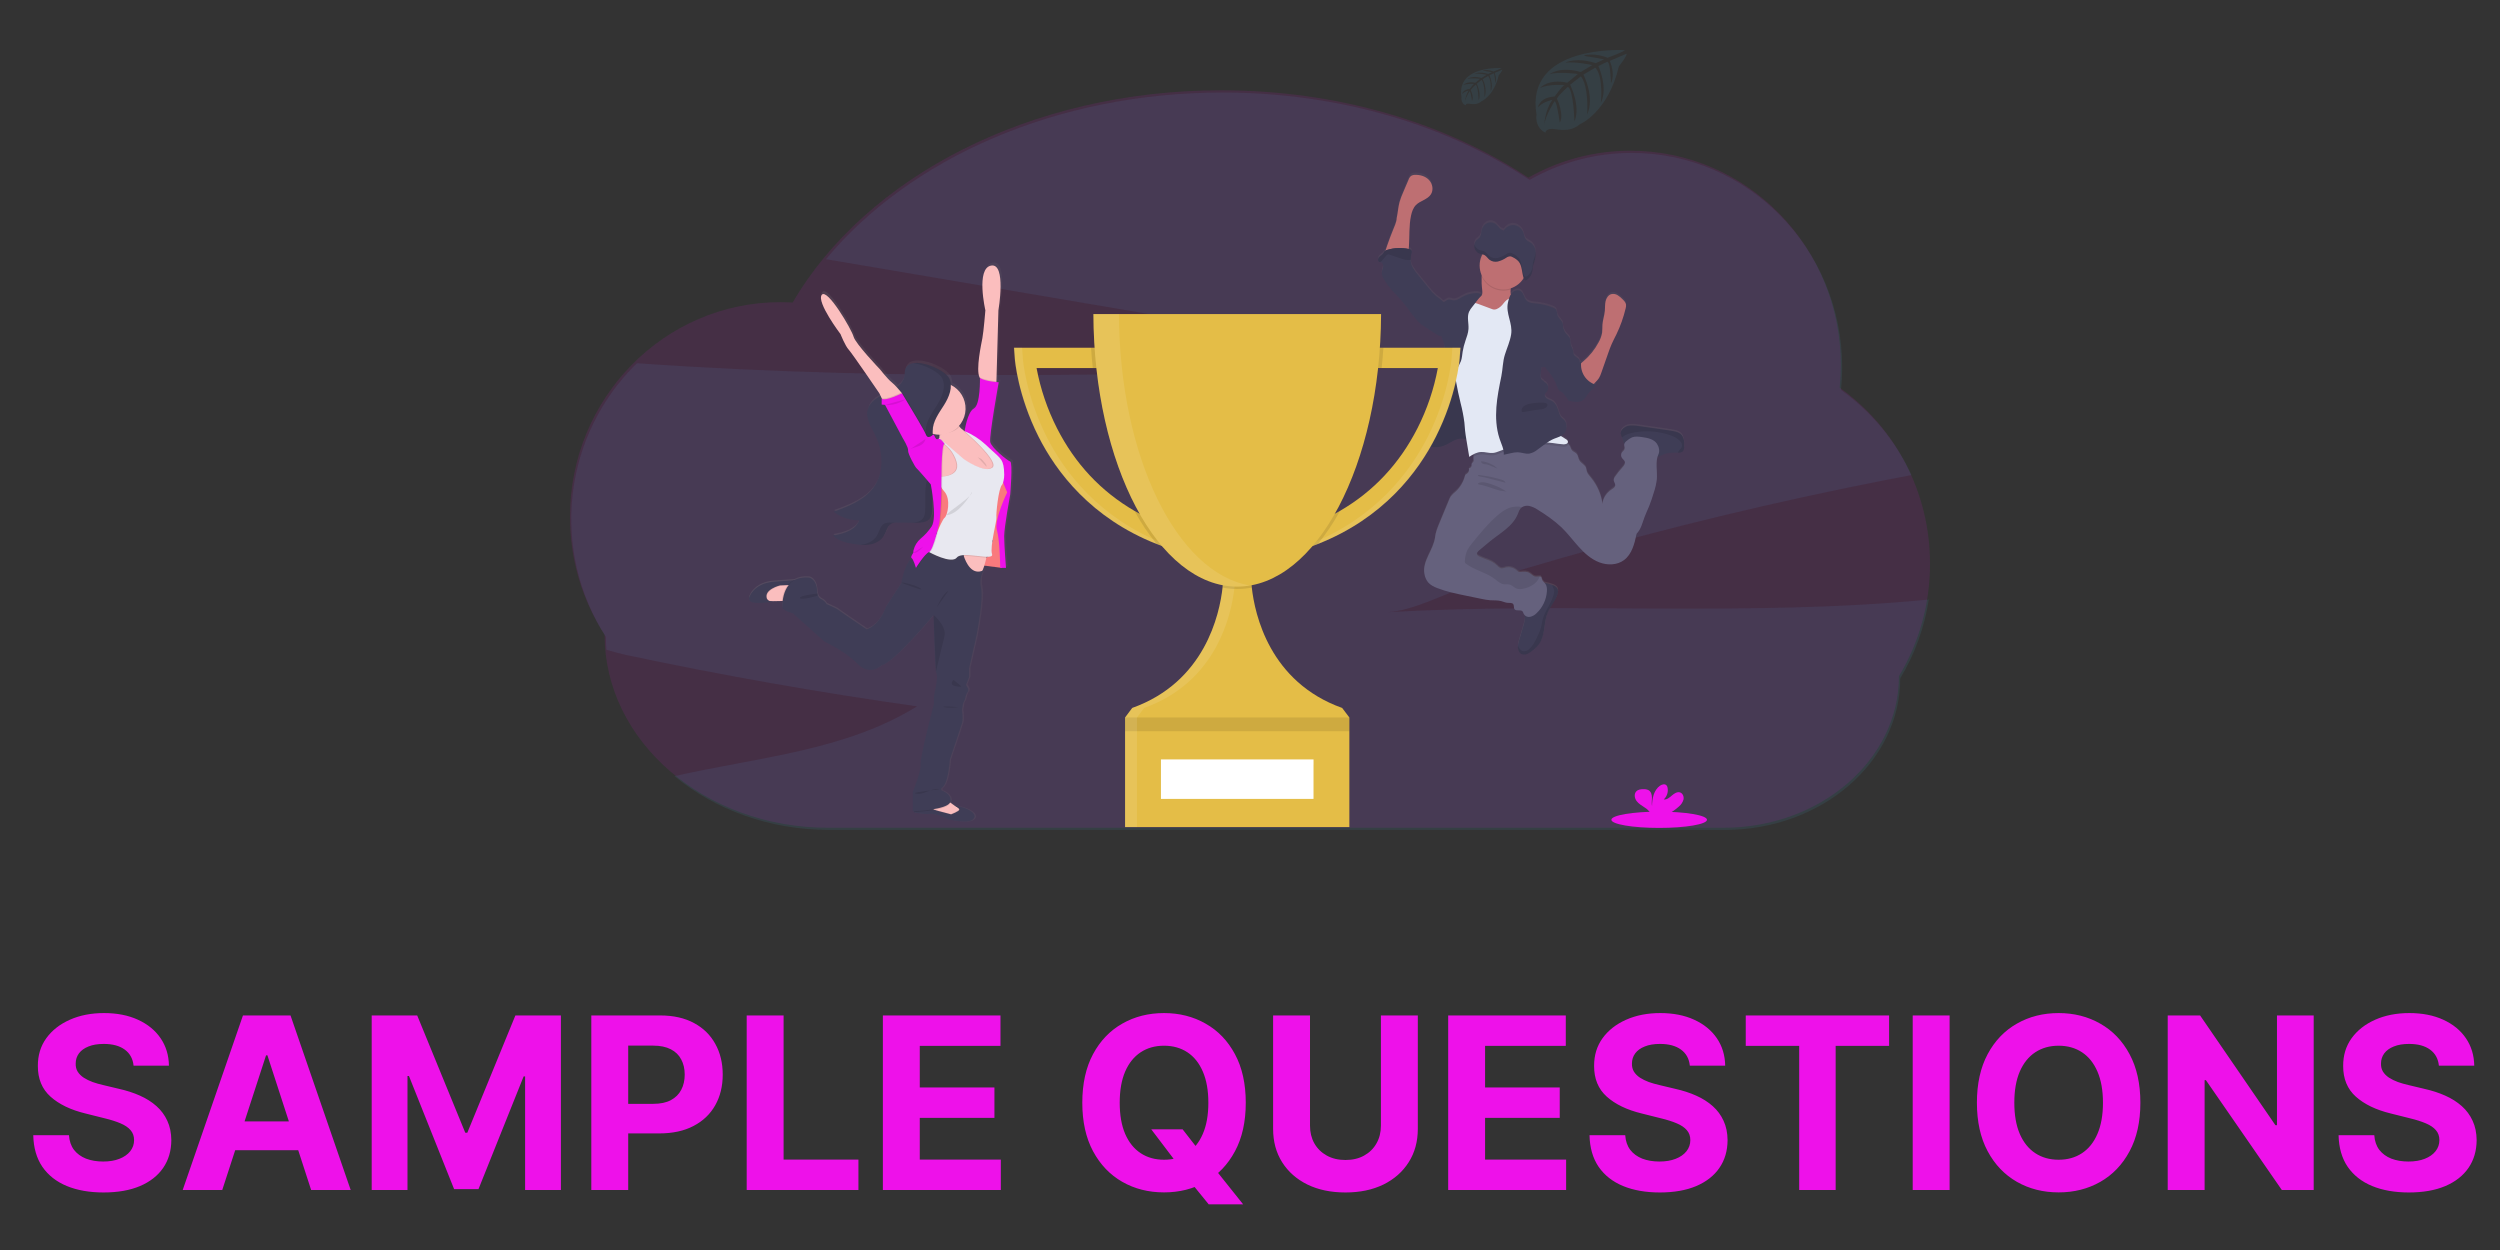 <svg width="250" height="125" viewBox="0 0 250 125" fill="none" xmlns="http://www.w3.org/2000/svg">
<rect x="0" y="0" width="250" height="125" fill="#333333" stroke="none"/>
<g clip-path="url(#clip0_467_64)">
<path opacity="0.1" d="M138.757 61.219C141.384 61.069 144.644 59.277 147.178 58.484C150.178 57.549 153.19 56.649 156.213 55.784C166.739 52.772 177.378 50.206 188.129 48.086C189.133 47.887 190.138 47.694 191.144 47.505C189.576 44.098 187.147 41.165 184.099 38.997C184.177 38.252 184.217 37.502 184.218 36.752C184.218 24.902 174.799 15.294 163.176 15.294C159.598 15.291 156.079 16.219 152.964 17.99C144.738 12.549 134 9.255 122.253 9.255C105.559 9.255 90.905 15.905 82.601 25.919L121.627 32.548L145.563 36.613C118.276 37.431 90.905 38.245 63.697 36.323C60.105 39.818 57.832 44.458 57.265 49.451C56.699 54.444 57.874 59.479 60.591 63.697C60.591 64.126 60.609 64.552 60.641 64.974C61.334 65.174 62.004 65.367 62.604 65.494C72.242 67.541 81.942 69.254 91.704 70.634C84.51 75.094 75.75 75.725 67.452 77.614C71.47 80.949 76.927 82.993 82.94 82.993H172.471C182.166 82.993 190.024 76.207 190.024 67.834C191.479 65.422 192.449 62.746 192.877 59.958C174.938 61.7 156.776 60.188 138.757 61.219Z" fill="#47B2E4"/>
<path opacity="0.1" d="M193 56.392C193.01 52.942 192.194 49.54 190.621 46.473C189.049 43.406 186.766 40.764 183.965 38.77C184.042 38.025 184.082 37.276 184.084 36.527C184.084 24.676 174.66 15.072 163.042 15.072C159.463 15.068 155.945 15.997 152.829 17.767C144.602 12.323 133.864 9.028 122.116 9.028C103.007 9.028 86.559 17.749 79.264 30.253C78.859 30.229 78.451 30.216 78.04 30.216C66.42 30.216 56.998 39.824 56.998 51.674C56.989 55.86 58.192 59.958 60.459 63.469C60.459 74.132 70.468 82.775 82.809 82.775H172.343C182.037 82.775 189.895 75.988 189.895 67.616C191.934 64.232 193.008 60.349 193 56.392Z" fill="#EE11EA"/>
<path d="M168.068 43.246C167.898 43.114 167.699 43.027 167.488 42.99C167.266 42.938 167.039 42.906 166.813 42.87L163.886 42.446C163.591 42.391 163.289 42.375 162.99 42.398C162.839 42.411 162.693 42.453 162.559 42.523C162.425 42.592 162.306 42.688 162.21 42.805C162.122 42.913 162.075 43.048 162.074 43.187C162.09 43.327 162.136 43.462 162.207 43.584C162.236 43.641 162.26 43.7 162.28 43.76C162.308 43.895 162.343 44.029 162.384 44.16C162.397 44.189 162.414 44.215 162.434 44.239C162.435 44.246 162.435 44.253 162.434 44.259C162.402 44.424 162.506 44.596 162.459 44.755C162.419 44.892 162.287 44.974 162.204 45.088C162.148 45.168 162.118 45.264 162.115 45.361C162.113 45.459 162.14 45.556 162.192 45.639C162.281 45.778 162.443 45.872 162.489 46.031C162.55 46.24 162.386 46.442 162.239 46.603C161.97 46.901 161.722 47.216 161.495 47.547C161.432 47.628 161.391 47.725 161.376 47.828C161.363 48.035 161.562 48.218 161.527 48.425C161.5 48.588 161.342 48.687 161.205 48.784C160.7 49.118 160.295 49.657 160.254 50.265C160.124 49.297 159.726 48.385 159.103 47.635C158.933 47.429 158.747 47.223 158.677 46.962C158.65 46.858 158.646 46.747 158.61 46.647C158.491 46.33 158.113 46.194 157.948 45.902C157.829 45.696 157.829 45.432 157.682 45.252C157.534 45.071 157.302 45.03 157.175 44.856C157.112 44.738 157.058 44.614 157.013 44.488C156.96 44.384 156.885 44.294 156.794 44.222C156.776 44.208 156.758 44.195 156.739 44.183C156.759 44.165 156.774 44.143 156.785 44.119C156.796 44.095 156.802 44.069 156.802 44.042C156.802 43.902 156.664 43.81 156.544 43.741C156.389 43.652 156.238 43.556 156.091 43.457C156.252 43.382 156.391 43.267 156.496 43.124C156.628 42.91 156.683 42.656 156.651 42.407C156.643 42.205 156.568 42.012 156.438 41.858C156.363 41.778 156.269 41.72 156.191 41.645C155.987 41.446 155.919 41.15 155.834 40.878C155.722 40.519 155.548 40.142 155.222 39.953C155.065 39.86 154.882 39.817 154.729 39.721C154.575 39.624 154.447 39.441 154.5 39.265C154.536 39.146 154.647 39.063 154.721 38.962C154.811 38.83 154.845 38.669 154.817 38.512C154.789 38.355 154.7 38.216 154.57 38.125C154.482 38.069 154.374 38.02 154.356 37.917C154.288 37.899 154.225 37.862 154.176 37.81C154.128 37.758 154.094 37.693 154.081 37.623C154.054 37.482 154.054 37.338 154.081 37.197C154.112 36.975 154.142 36.753 154.172 36.532C154.225 36.554 154.281 36.566 154.337 36.566C154.394 36.566 154.45 36.554 154.503 36.532C154.606 36.7 154.725 36.857 154.859 37.001C155.221 37.431 155.503 37.923 155.691 38.453C155.759 38.645 155.828 38.859 156.004 38.96C156.065 38.995 156.134 39.013 156.193 39.05C156.266 39.101 156.329 39.166 156.379 39.241C156.521 39.431 156.664 39.62 156.805 39.81L156.813 39.839C156.816 39.856 156.823 39.872 156.832 39.887C156.858 39.916 156.894 39.935 156.934 39.939C157.371 40.041 157.862 40.134 158.241 39.894C158.584 39.679 158.734 39.253 159.024 38.969C159.229 38.767 159.521 38.61 159.579 38.326C159.509 38.304 159.441 38.279 159.374 38.25C159.434 38.191 159.493 38.121 159.574 38.042C159.692 37.927 159.797 37.8 159.89 37.663C159.991 37.495 160.071 37.315 160.128 37.128C160.357 36.471 160.587 35.814 160.818 35.157C160.927 34.846 161.036 34.533 161.174 34.23C161.317 33.903 161.486 33.588 161.641 33.267C162.043 32.431 162.354 31.553 162.566 30.649C162.604 30.526 162.617 30.396 162.603 30.268C162.57 30.061 162.414 29.898 162.266 29.751C162.116 29.589 161.946 29.447 161.759 29.329C161.665 29.271 161.561 29.231 161.452 29.214C161.343 29.196 161.232 29.2 161.124 29.227C160.82 29.316 160.629 29.629 160.558 29.944C160.488 30.258 160.514 30.582 160.485 30.9C160.442 31.36 160.285 31.805 160.247 32.266C160.227 32.533 160.247 32.803 160.215 33.07C160.156 33.418 160.036 33.754 159.858 34.059C159.473 34.788 158.951 35.435 158.321 35.965C158.249 36.026 158.174 36.084 158.102 36.15C158.102 36.099 158.111 36.046 158.118 35.995C158.066 36.008 158.016 36.026 157.967 36.048C157.973 35.988 157.967 35.927 157.949 35.869C157.854 35.583 157.431 35.511 157.355 35.22C157.342 35.148 157.335 35.075 157.334 35.002C157.309 34.748 157.137 34.533 157.078 34.285C157.023 34.057 157.065 33.807 156.959 33.596C156.869 33.463 156.762 33.343 156.643 33.237C156.5 33.073 156.397 32.878 156.342 32.667C156.326 32.608 156.312 32.547 156.295 32.489C156.313 32.356 156.299 32.221 156.253 32.095C156.144 31.825 155.865 31.652 155.764 31.378C155.686 31.165 155.72 30.9 155.571 30.735C155.492 30.656 155.396 30.598 155.29 30.564C154.746 30.351 154.175 30.215 153.593 30.161C153.267 30.131 152.908 30.115 152.675 29.884C152.403 29.616 152.39 29.134 152.072 28.928C151.791 28.745 151.394 28.88 151.176 29.137C151.144 29.175 151.113 29.215 151.086 29.256C151.046 29.096 151.038 28.93 151.061 28.766C151.061 28.726 151.069 28.684 151.073 28.647C151.61 28.47 152.067 28.108 152.362 27.623C152.362 27.623 152.362 27.623 152.362 27.631L152.376 27.668C152.41 27.755 152.465 27.839 152.546 27.848C152.6 27.848 152.652 27.829 152.693 27.794C152.765 27.744 152.831 27.687 152.891 27.622C152.921 27.589 152.949 27.554 152.976 27.518C153.031 27.444 153.078 27.363 153.117 27.279C153.176 27.152 153.216 27.017 153.235 26.879C153.257 26.74 153.259 26.598 153.283 26.459C153.305 26.352 153.334 26.246 153.37 26.142C153.382 26.108 153.393 26.073 153.404 26.038C153.415 26.004 153.43 25.957 153.442 25.919C153.517 25.673 153.557 25.418 153.561 25.161C153.561 25.118 153.561 25.075 153.561 25.032C153.557 24.864 153.519 24.699 153.451 24.546C153.382 24.393 153.284 24.256 153.162 24.141C152.957 23.973 152.686 23.902 152.536 23.674C152.439 23.521 152.417 23.324 152.36 23.144C152.299 22.93 152.179 22.737 152.013 22.588C151.848 22.438 151.645 22.338 151.426 22.299C151.163 22.27 150.898 22.343 150.687 22.504L150.67 22.517C150.552 22.607 150.452 22.719 150.375 22.847C150.218 22.803 150.074 22.721 149.957 22.608C149.838 22.497 149.746 22.357 149.626 22.249C149.514 22.146 149.376 22.075 149.227 22.043C149.078 22.012 148.924 22.021 148.78 22.07C148.631 22.13 148.499 22.224 148.394 22.345C148.289 22.466 148.214 22.611 148.175 22.767C148.109 23.013 148.121 23.296 147.984 23.502C147.879 23.662 147.705 23.741 147.584 23.887C147.508 23.979 147.457 24.089 147.434 24.206C147.42 24.271 147.413 24.338 147.414 24.405C147.414 24.435 147.414 24.465 147.421 24.494C147.421 24.494 147.421 24.504 147.421 24.508C147.425 24.541 147.432 24.573 147.441 24.605C147.475 24.726 147.535 24.838 147.618 24.933C147.697 25.023 147.795 25.094 147.905 25.141C147.95 25.158 147.996 25.173 148.043 25.185L148.184 25.217L148.234 25.229C148.063 25.552 147.969 25.909 147.957 26.274C147.945 26.639 148.017 27.002 148.167 27.334C148.167 27.368 148.159 27.401 148.156 27.435C148.136 27.905 148.157 28.377 148.217 28.844C148.234 29.029 148.244 29.234 148.131 29.381C148.079 29.439 148.021 29.49 147.958 29.535C148.022 29.451 148.088 29.369 148.154 29.286C147.987 29.116 147.722 29.095 147.484 29.112C147.024 29.146 146.577 29.284 146.176 29.513C145.91 29.668 145.637 29.872 145.332 29.836C145.153 29.816 144.976 29.717 144.801 29.764C144.703 29.805 144.611 29.86 144.529 29.927C144.464 29.974 144.385 29.998 144.305 29.996C144.118 29.766 143.83 29.609 143.606 29.421C143.352 29.194 143.119 28.943 142.911 28.672C142.525 28.204 142.141 27.736 141.763 27.264C141.445 26.867 141.118 26.438 141.062 25.93C141.056 25.879 141.053 25.829 141.054 25.778C141.061 25.536 141.092 25.296 141.144 25.061C141.158 25.004 141.158 24.944 141.144 24.887C141.108 24.768 140.972 24.724 140.854 24.697C140.869 24.605 140.88 24.511 140.886 24.421C140.953 23.393 140.88 22.348 141.096 21.342C141.178 20.954 141.313 20.562 141.59 20.282C142.024 19.84 142.75 19.734 143.083 19.212C143.361 18.777 143.251 18.161 142.901 17.777C142.552 17.393 142.013 17.237 141.501 17.256C141.357 17.251 141.215 17.289 141.093 17.366C140.979 17.468 140.894 17.598 140.846 17.744L140.336 18.991C140.188 19.315 140.063 19.65 139.962 19.992C139.82 20.516 139.788 21.068 139.675 21.596C139.675 22.003 139.414 22.51 139.272 22.884C139.112 23.305 138.94 23.721 138.796 24.15C138.76 24.257 138.636 24.576 138.558 24.867C138.529 24.884 138.502 24.904 138.477 24.928C138.415 25.008 138.359 25.092 138.309 25.18C138.2 25.324 138.025 25.4 137.906 25.539C137.787 25.677 137.762 25.932 137.927 26.001C137.961 26.013 137.995 26.02 138.03 26.024C138.052 26.026 138.074 26.029 138.095 26.035C138.273 26.085 138.343 26.311 138.317 26.497C138.291 26.684 138.198 26.856 138.183 27.043C138.151 27.372 138.343 27.68 138.529 27.957C138.721 28.258 138.933 28.545 139.163 28.817C139.331 29.005 139.52 29.175 139.689 29.357C140.332 30.021 140.843 30.798 141.421 31.52C141.629 31.793 141.865 32.042 142.126 32.264C142.296 32.398 142.474 32.521 142.66 32.633L143.654 33.267C143.766 33.35 143.894 33.41 144.029 33.445C144.073 33.451 144.118 33.451 144.162 33.445C144.168 33.475 144.173 33.504 144.18 33.533C144.257 33.846 144.427 34.131 144.447 34.45C144.466 34.769 144.437 35.096 144.46 35.419C144.481 35.716 144.546 36.016 144.563 36.309C144.596 36.873 144.458 37.43 144.325 37.983C144.124 38.791 144.003 39.615 143.612 40.348C143.503 40.55 143.374 40.756 143.374 40.986C143.374 41.014 143.374 41.043 143.381 41.07L143.203 41.172C143.151 41.202 143.098 41.231 143.051 41.263C142.825 41.411 142.584 41.575 142.491 41.83C142.416 42.037 142.45 42.274 142.36 42.475C142.356 42.484 142.351 42.492 142.346 42.501C142.251 42.688 142.062 42.826 142.019 43.031C141.987 43.187 142.049 43.353 142.019 43.509C142.019 43.509 142.019 43.509 142.019 43.515C141.992 43.593 141.97 43.673 141.955 43.754C141.953 43.78 141.956 43.807 141.962 43.833C141.985 43.923 142.034 44.005 142.105 44.066C142.147 44.107 142.194 44.144 142.244 44.177C142.294 44.21 142.347 44.241 142.401 44.27L142.431 44.287C142.477 44.311 142.522 44.334 142.568 44.355L142.599 44.368C142.653 44.392 142.707 44.414 142.762 44.433L142.8 44.445C142.843 44.459 142.887 44.472 142.931 44.483L142.96 44.492L142.988 44.498L143.107 44.524L143.151 44.532C143.203 44.541 143.257 44.548 143.311 44.553H143.359C143.399 44.553 143.438 44.559 143.478 44.561H143.534C143.575 44.561 143.616 44.561 143.652 44.561H143.695C143.751 44.561 143.807 44.552 143.863 44.545H143.881C143.931 44.538 143.98 44.529 144.03 44.519L144.068 44.51C144.115 44.5 144.161 44.489 144.208 44.474L144.233 44.467C144.288 44.451 144.344 44.433 144.399 44.411C144.588 44.333 144.772 44.242 144.948 44.138C145.067 44.072 145.186 44.005 145.305 43.944C145.393 43.899 145.483 43.859 145.576 43.824C145.801 43.728 146.045 43.687 146.289 43.705C146.409 43.721 146.529 43.746 146.646 43.778C146.646 43.791 146.646 43.804 146.646 43.817C146.742 44.391 146.838 44.965 146.932 45.538C147.088 45.426 147.253 45.326 147.424 45.241C147.392 45.327 147.371 45.418 147.361 45.51C147.354 45.581 147.354 45.653 147.361 45.724C147.372 45.837 147.396 45.963 147.328 46.052C147.287 46.107 147.209 46.139 147.187 46.201C147.17 46.264 147.166 46.33 147.175 46.395C147.17 46.47 147.139 46.54 147.087 46.593C147.035 46.646 146.966 46.679 146.892 46.685C146.926 46.781 146.927 46.886 146.894 46.983C146.862 47.079 146.798 47.162 146.712 47.218C146.663 47.242 146.616 47.273 146.574 47.309C146.534 47.362 146.506 47.423 146.495 47.489C146.338 48.081 146.015 48.615 145.564 49.028C145.395 49.161 145.241 49.313 145.104 49.48C145.019 49.609 144.95 49.747 144.896 49.892C144.579 50.671 144.257 51.451 143.931 52.231C143.75 52.668 143.574 53.111 143.517 53.581C143.374 54.869 142.233 55.962 142.447 57.241C142.49 57.561 142.618 57.862 142.818 58.115C143.056 58.403 143.412 58.568 143.769 58.702C144.685 59.06 145.652 59.256 146.615 59.454L148.127 59.766C148.424 59.834 148.725 59.882 149.028 59.909C149.393 59.934 149.768 59.9 150.123 59.993C150.343 60.05 150.553 60.157 150.78 60.169C150.975 60.179 151.216 60.137 151.331 60.298C151.446 60.458 151.357 60.669 151.466 60.812C151.642 61.038 152.072 60.812 152.263 61.024C152.315 61.106 152.355 61.195 152.382 61.289C152.411 61.346 152.451 61.398 152.501 61.439C152.512 61.507 152.517 61.575 152.515 61.644C152.49 61.921 152.433 62.195 152.344 62.459C152.201 62.944 152.059 63.43 151.917 63.916C151.863 64.088 151.823 64.264 151.798 64.442C151.789 64.529 151.789 64.616 151.798 64.703C151.823 64.967 151.974 65.239 152.225 65.325C152.419 65.377 152.626 65.351 152.803 65.254C152.973 65.164 153.132 65.056 153.278 64.931C153.541 64.731 153.773 64.491 153.964 64.221C154.559 63.327 154.366 62.117 154.783 61.128C155.06 60.468 155.6 59.933 155.779 59.237C155.821 59.105 155.826 58.964 155.794 58.828C155.719 58.589 155.466 58.453 155.229 58.367H155.218C155.024 58.297 154.825 58.24 154.624 58.196C154.574 58.185 154.523 58.177 154.472 58.169C154.359 58.076 154.269 57.958 154.209 57.824C154.2 57.753 154.181 57.684 154.153 57.618C154.134 57.589 154.109 57.566 154.079 57.549C154.049 57.532 154.016 57.523 153.982 57.522C153.863 57.51 153.704 57.553 153.574 57.544C153.309 57.524 153.133 57.263 152.895 57.142C152.658 57.021 152.4 57.051 152.146 57.069C152.056 57.081 151.964 57.076 151.875 57.052C151.77 57.003 151.673 56.937 151.59 56.855C151.444 56.74 151.273 56.662 151.091 56.625C150.909 56.588 150.722 56.595 150.543 56.643C150.429 56.69 150.309 56.717 150.186 56.725C149.954 56.712 149.79 56.504 149.619 56.346C149.151 55.914 148.484 55.801 147.915 55.517C147.828 55.485 147.756 55.422 147.711 55.34C147.646 55.178 147.793 55.015 147.926 54.904L148.903 54.088C149.973 53.194 151.311 52.52 151.808 51.209C151.859 51.033 151.94 50.867 152.045 50.718C152.084 50.672 152.128 50.632 152.177 50.598C152.394 50.458 152.655 50.406 152.908 50.455C153.217 50.524 153.509 50.653 153.769 50.833C154.195 51.092 154.609 51.371 155.011 51.669C155.41 51.956 155.79 52.269 156.147 52.607C156.771 53.204 157.29 53.913 157.872 54.557C158.453 55.202 159.118 55.803 159.925 56.111C160.732 56.42 161.708 56.407 162.401 55.889C163.201 55.291 163.458 54.223 163.66 53.243C164.106 52.81 164.24 52.151 164.458 51.569C164.594 51.2 164.769 50.852 164.917 50.484C165.093 50.051 165.23 49.604 165.368 49.158C165.525 48.71 165.631 48.246 165.685 47.775C165.742 47.03 165.543 46.238 165.751 45.538C166.026 45.477 166.275 45.322 166.545 45.231C166.947 45.099 167.377 45.12 167.803 45.122H167.83C167.977 45.138 168.125 45.103 168.249 45.023C168.392 44.904 168.414 44.699 168.421 44.514C168.438 44.056 168.409 43.542 168.068 43.246ZM150.844 22.855C150.745 22.88 150.643 22.887 150.543 22.877L150.844 22.855Z" fill="url(#paint0_linear_467_64)"/>
<path d="M151.312 30.417C151.168 30.54 150.999 30.63 150.817 30.681L149.974 30.985C149.517 31.15 149.039 31.316 148.556 31.256C148.286 31.223 147.13 31.052 146.955 30.84C146.689 30.513 147.622 30.031 147.94 29.755C148.013 29.703 148.08 29.643 148.14 29.578C148.259 29.432 148.244 29.228 148.227 29.044C148.166 28.577 148.146 28.107 148.165 27.637C148.174 27.525 148.19 27.413 148.213 27.303C148.332 26.753 148.84 26.954 149.242 27.1C149.726 27.258 150.194 27.462 150.639 27.708C150.775 27.779 150.893 27.879 150.984 28.003C151.16 28.27 151.09 28.622 151.061 28.959C151.036 29.221 151.037 29.472 151.2 29.662C151.282 29.734 151.357 29.814 151.425 29.901C151.463 29.988 151.472 30.085 151.452 30.177C151.432 30.27 151.383 30.354 151.312 30.417Z" fill="#BE6F72"/>
<path d="M139.669 21.802C139.788 21.273 139.814 20.726 139.956 20.201C140.057 19.86 140.182 19.527 140.33 19.203L140.854 17.973C140.902 17.828 140.987 17.698 141.101 17.597C141.223 17.521 141.365 17.482 141.509 17.487C142.021 17.468 142.56 17.628 142.909 18.007C143.259 18.386 143.369 18.999 143.091 19.433C142.758 19.955 142.032 20.06 141.598 20.5C141.321 20.781 141.187 21.172 141.105 21.558C140.888 22.562 140.961 23.603 140.894 24.629C140.873 24.948 140.811 25.313 140.538 25.478C140.372 25.559 140.189 25.595 140.005 25.582L139.225 25.595C139.094 25.595 138.62 25.677 138.533 25.578C138.381 25.405 138.728 24.542 138.791 24.349C138.932 23.923 139.104 23.507 139.267 23.087C139.408 22.713 139.669 22.207 139.669 21.802Z" fill="#BE6F72"/>
<path d="M155.771 59.356C155.592 60.047 155.052 60.584 154.775 61.243C154.358 62.229 154.546 63.435 153.956 64.327C153.765 64.598 153.533 64.838 153.27 65.038C153.124 65.163 152.964 65.271 152.794 65.36C152.618 65.458 152.411 65.483 152.217 65.432C151.966 65.346 151.815 65.073 151.79 64.81C151.781 64.724 151.781 64.637 151.79 64.551C151.815 64.373 151.855 64.197 151.909 64.026C152.051 63.542 152.194 63.058 152.336 62.572C152.424 62.309 152.482 62.036 152.507 61.76C152.522 61.458 152.332 61.066 152.413 60.785C152.45 60.659 152.588 60.546 152.651 60.44C152.74 60.287 152.809 60.122 152.855 59.951C152.953 59.617 153.019 59.261 153.224 58.98C153.357 58.814 153.513 58.667 153.687 58.544C153.816 58.431 153.966 58.346 154.129 58.294C154.288 58.266 154.45 58.274 154.605 58.317C154.807 58.36 155.005 58.417 155.199 58.487H155.21C155.448 58.573 155.7 58.705 155.775 58.947C155.811 59.081 155.81 59.222 155.771 59.356Z" fill="#3F3D56"/>
<path d="M168.42 44.66C168.413 44.845 168.391 45.052 168.248 45.168C168.124 45.248 167.976 45.283 167.829 45.267H167.797C167.373 45.267 166.941 45.243 166.54 45.376C166.234 45.477 165.953 45.664 165.635 45.701C165.196 45.751 164.784 45.51 164.395 45.299C164.029 45.101 163.653 44.922 163.269 44.761C163.017 44.657 162.502 44.59 162.381 44.313C162.34 44.182 162.305 44.049 162.276 43.914C162.257 43.854 162.232 43.795 162.204 43.738C162.133 43.617 162.087 43.482 162.071 43.343C162.071 43.203 162.119 43.068 162.206 42.96C162.303 42.845 162.422 42.75 162.556 42.68C162.689 42.611 162.835 42.569 162.985 42.557C163.285 42.534 163.586 42.55 163.881 42.605L166.808 43.028C167.034 43.06 167.261 43.093 167.483 43.148C167.695 43.184 167.894 43.272 168.064 43.404C168.41 43.695 168.438 44.208 168.42 44.66Z" fill="#3F3D56"/>
<path d="M165.847 45.425C165.491 46.181 165.748 47.077 165.683 47.914C165.629 48.384 165.523 48.846 165.367 49.293C165.229 49.738 165.091 50.184 164.915 50.615C164.768 50.974 164.593 51.332 164.457 51.698C164.239 52.282 164.1 52.938 163.659 53.372C163.457 54.349 163.2 55.418 162.4 56.011C161.704 56.527 160.736 56.545 159.924 56.233C159.112 55.921 158.452 55.324 157.871 54.679C157.289 54.035 156.77 53.333 156.146 52.733C155.788 52.396 155.408 52.083 155.008 51.797C154.605 51.503 154.191 51.227 153.766 50.968C153.505 50.788 153.213 50.661 152.905 50.591C152.652 50.542 152.39 50.594 152.174 50.735C152.125 50.768 152.08 50.809 152.042 50.854C151.936 51.003 151.856 51.169 151.804 51.344C151.305 52.652 149.965 53.324 148.895 54.216L147.918 55.03C147.785 55.141 147.637 55.303 147.703 55.465C147.748 55.546 147.82 55.609 147.907 55.642C148.475 55.924 149.142 56.037 149.611 56.468C149.782 56.625 149.946 56.833 150.178 56.845C150.3 56.838 150.421 56.811 150.534 56.765C150.713 56.717 150.901 56.71 151.083 56.747C151.264 56.783 151.435 56.862 151.582 56.976C151.665 57.057 151.761 57.124 151.867 57.173C151.955 57.196 152.048 57.202 152.138 57.19C152.391 57.172 152.66 57.149 152.887 57.263C153.114 57.376 153.301 57.644 153.566 57.663C153.695 57.673 153.85 57.63 153.974 57.642C154.008 57.643 154.041 57.652 154.071 57.668C154.1 57.685 154.126 57.709 154.145 57.737C154.173 57.803 154.191 57.872 154.201 57.943C154.249 58.111 154.413 58.214 154.52 58.353C154.685 58.566 154.708 58.855 154.692 59.124C154.638 59.965 154.265 60.753 153.65 61.326C153.476 61.505 153.253 61.63 153.009 61.684C152.887 61.71 152.761 61.696 152.647 61.645C152.533 61.595 152.438 61.509 152.375 61.401C152.348 61.308 152.308 61.219 152.256 61.138C152.064 60.926 151.635 61.151 151.459 60.925C151.35 60.784 151.428 60.558 151.324 60.412C151.219 60.267 150.967 60.293 150.773 60.284C150.546 60.273 150.336 60.165 150.116 60.109C149.759 60.016 149.386 60.05 149.021 60.025C148.718 59.998 148.417 59.95 148.12 59.882L146.608 59.571C145.645 59.374 144.678 59.174 143.762 58.821C143.411 58.687 143.058 58.523 142.811 58.236C142.611 57.983 142.483 57.682 142.44 57.363C142.225 56.087 143.366 54.997 143.51 53.712C143.561 53.244 143.747 52.801 143.923 52.366C144.246 51.589 144.568 50.81 144.889 50.032C144.941 49.887 145.008 49.748 145.091 49.618C145.228 49.452 145.382 49.301 145.551 49.167C146.001 48.757 146.325 48.224 146.482 47.633C146.493 47.567 146.521 47.505 146.561 47.452C146.603 47.417 146.65 47.387 146.699 47.362C146.784 47.307 146.848 47.224 146.881 47.128C146.913 47.031 146.913 46.927 146.879 46.831C146.953 46.824 147.022 46.792 147.074 46.739C147.126 46.686 147.157 46.616 147.162 46.541C147.153 46.477 147.157 46.411 147.174 46.348C147.202 46.285 147.273 46.254 147.315 46.199C147.383 46.11 147.359 45.984 147.348 45.872C147.341 45.801 147.341 45.729 147.348 45.658C147.374 45.405 147.487 45.169 147.667 44.99C147.951 44.709 148.355 44.782 148.748 44.715C149.139 44.63 149.521 44.507 149.889 44.348C150.92 43.939 152.006 43.687 153.112 43.598C154.222 43.511 155.338 43.689 156.367 44.12C156.516 44.18 156.657 44.261 156.786 44.359C156.878 44.429 156.953 44.52 157.006 44.623C157.05 44.749 157.104 44.872 157.168 44.99C157.295 45.164 157.535 45.22 157.674 45.385C157.813 45.55 157.825 45.829 157.941 46.033C158.106 46.325 158.489 46.46 158.603 46.777C158.638 46.877 158.643 46.987 158.669 47.091C158.734 47.352 158.926 47.557 159.096 47.763C159.719 48.513 160.118 49.424 160.247 50.393C160.285 49.787 160.69 49.25 161.198 48.915C161.335 48.826 161.493 48.726 161.52 48.564C161.555 48.358 161.356 48.175 161.369 47.966C161.384 47.864 161.425 47.768 161.488 47.687C161.715 47.356 161.963 47.042 162.232 46.746C162.378 46.584 162.543 46.387 162.482 46.174C162.436 46.015 162.274 45.922 162.185 45.783C162.133 45.701 162.106 45.605 162.108 45.507C162.11 45.409 162.141 45.314 162.197 45.234C162.28 45.12 162.412 45.038 162.452 44.903C162.499 44.743 162.395 44.571 162.427 44.408C162.471 44.276 162.557 44.164 162.672 44.088C162.83 43.944 163.009 43.825 163.204 43.737C163.517 43.617 163.867 43.662 164.2 43.708C164.756 43.786 165.38 43.906 165.694 44.374C165.895 44.667 165.997 45.112 165.847 45.425Z" fill="#65617D"/>
<path opacity="0.1" d="M168.42 44.66C168.413 44.845 168.39 45.052 168.248 45.168C168.124 45.248 167.976 45.283 167.829 45.267H167.797C167.846 45.018 168.147 44.876 168.199 44.624C168.208 44.547 168.201 44.468 168.178 44.393C168.156 44.319 168.118 44.249 168.068 44.19C167.814 43.845 167.405 43.653 166.998 43.514C165.85 43.117 164.619 43.025 163.425 43.245C163.1 43.298 162.784 43.395 162.486 43.535C162.387 43.597 162.291 43.665 162.2 43.738C162.129 43.617 162.084 43.482 162.067 43.343C162.068 43.203 162.115 43.068 162.203 42.96C162.3 42.845 162.418 42.75 162.552 42.68C162.686 42.611 162.832 42.569 162.981 42.557C163.281 42.534 163.582 42.55 163.878 42.605L166.805 43.028C167.03 43.06 167.257 43.093 167.48 43.148C167.691 43.184 167.89 43.272 168.06 43.404C168.409 43.695 168.438 44.208 168.42 44.66Z" fill="black"/>
<path opacity="0.1" d="M155.771 59.356C155.592 60.047 155.052 60.584 154.775 61.243C154.358 62.229 154.546 63.435 153.956 64.327C153.765 64.598 153.533 64.838 153.27 65.038C153.124 65.163 152.964 65.271 152.794 65.36C152.618 65.458 152.411 65.483 152.217 65.432C151.966 65.346 151.815 65.073 151.79 64.81C151.781 64.724 151.781 64.637 151.79 64.551L151.797 64.57C151.9 64.821 152.069 65.084 152.336 65.128C152.436 65.135 152.536 65.122 152.63 65.088C152.725 65.055 152.811 65.002 152.885 64.933C153.277 64.617 153.505 64.144 153.723 63.689C153.893 63.361 154.028 63.015 154.125 62.657C154.172 62.454 154.195 62.246 154.244 62.043C154.469 61.056 155.239 60.25 155.409 59.249C155.422 59.181 155.426 59.11 155.418 59.04C155.396 58.949 155.361 58.861 155.316 58.779C155.275 58.687 155.244 58.59 155.226 58.49C155.463 58.576 155.715 58.709 155.79 58.95C155.821 59.085 155.814 59.225 155.771 59.356Z" fill="black"/>
<path opacity="0.1" d="M153.976 57.642C153.866 57.931 153.681 58.185 153.44 58.378C153.101 58.637 152.705 58.809 152.285 58.88C152.09 58.93 151.885 58.928 151.691 58.873C151.427 58.781 151.237 58.532 150.967 58.46C150.775 58.408 150.568 58.454 150.373 58.426C150.022 58.377 149.75 58.108 149.467 57.892C148.6 57.237 147.462 57.026 146.596 56.371C146.557 56.347 146.525 56.314 146.503 56.274C146.487 56.231 146.48 56.185 146.485 56.139C146.488 55.742 146.577 55.35 146.746 54.99C146.883 54.739 147.048 54.504 147.235 54.288C148.012 53.332 148.792 52.369 149.721 51.562C150.111 51.224 150.537 50.908 151.029 50.755C151.302 50.67 151.842 50.59 152.175 50.733C152.126 50.767 152.081 50.807 152.043 50.853C151.937 51.002 151.857 51.168 151.805 51.343C151.305 52.652 149.965 53.324 148.895 54.216L147.918 55.03C147.785 55.141 147.637 55.303 147.703 55.465C147.748 55.546 147.82 55.609 147.907 55.642C148.475 55.924 149.142 56.037 149.611 56.468C149.782 56.626 149.946 56.834 150.178 56.845C150.3 56.838 150.421 56.811 150.534 56.765C150.713 56.717 150.901 56.71 151.083 56.747C151.264 56.783 151.435 56.862 151.582 56.976C151.665 57.057 151.761 57.124 151.867 57.173C151.955 57.196 152.048 57.202 152.138 57.19C152.391 57.172 152.66 57.149 152.887 57.263C153.114 57.376 153.301 57.644 153.566 57.663C153.698 57.673 153.852 57.627 153.976 57.642Z" fill="black"/>
<path d="M143.042 41.418C142.817 41.564 142.576 41.729 142.484 41.982C142.408 42.189 142.443 42.426 142.352 42.627C142.26 42.827 142.055 42.967 142.009 43.182C141.977 43.339 142.04 43.504 142.009 43.66C141.982 43.742 141.961 43.825 141.944 43.909C141.932 44.087 142.084 44.232 142.233 44.331C142.549 44.538 142.91 44.667 143.285 44.709C143.66 44.751 144.039 44.703 144.393 44.57C144.71 44.451 144.997 44.256 145.301 44.103C145.598 43.931 145.937 43.848 146.28 43.864C146.476 43.885 146.664 43.957 146.86 43.983C146.957 44.002 147.057 43.998 147.151 43.969C147.246 43.941 147.332 43.89 147.403 43.821C147.464 43.737 147.504 43.64 147.522 43.537C147.687 42.881 147.612 42.185 147.455 41.526C147.298 40.866 147.061 40.231 146.893 39.575C146.774 39.088 146.683 38.59 146.484 38.13C146.286 37.669 145.951 37.241 145.484 37.066C145.447 37.047 145.406 37.042 145.365 37.05C145.335 37.063 145.309 37.082 145.288 37.108C144.919 37.501 144.64 37.972 144.473 38.487C144.286 39.06 144.235 39.667 144.064 40.242C143.99 40.481 143.895 40.801 143.707 40.984C143.519 41.167 143.255 41.281 143.042 41.418Z" fill="#3F3D56"/>
<path opacity="0.1" d="M147.526 43.534C147.506 43.636 147.463 43.733 147.401 43.817C147.33 43.887 147.244 43.938 147.149 43.966C147.054 43.994 146.954 43.998 146.857 43.978C146.662 43.955 146.475 43.882 146.278 43.859C145.936 43.843 145.597 43.926 145.3 44.098C144.996 44.251 144.706 44.441 144.391 44.564C143.93 44.74 143.426 44.769 142.949 44.647C142.695 44.583 142.454 44.476 142.235 44.331C142.086 44.233 141.935 44.092 141.946 43.909C141.963 43.825 141.985 43.743 142.012 43.662C142.043 43.505 141.981 43.34 142.012 43.184C142.057 42.968 142.264 42.825 142.354 42.627C142.445 42.428 142.41 42.19 142.485 41.983C142.578 41.729 142.819 41.565 143.045 41.418C143.271 41.271 143.539 41.159 143.72 40.98C143.744 40.953 143.765 40.923 143.783 40.892C143.913 40.69 144.009 40.467 144.066 40.233C144.241 39.657 144.288 39.051 144.474 38.477C144.642 37.963 144.921 37.493 145.291 37.099C145.31 37.074 145.337 37.054 145.367 37.042C145.407 37.034 145.448 37.039 145.486 37.056C145.952 37.233 146.286 37.661 146.485 38.121C146.685 38.581 146.769 39.078 146.894 39.565C147.061 40.221 147.3 40.859 147.457 41.517C147.614 42.176 147.691 42.876 147.526 43.534Z" fill="black"/>
<path opacity="0.1" d="M151.061 28.955C150.502 29.134 149.897 29.098 149.363 28.855C148.828 28.613 148.402 28.18 148.165 27.64C148.175 27.528 148.19 27.417 148.213 27.307C148.332 26.757 148.841 26.958 149.242 27.104C149.726 27.262 150.194 27.465 150.639 27.712C150.775 27.782 150.893 27.883 150.984 28.006C151.16 28.27 151.09 28.622 151.061 28.955Z" fill="black"/>
<path d="M150.343 28.948C151.656 28.948 152.721 27.878 152.721 26.557C152.721 25.237 151.656 24.166 150.343 24.166C149.03 24.166 147.965 25.237 147.965 26.557C147.965 27.878 149.03 28.948 150.343 28.948Z" fill="#BE6F72"/>
<path opacity="0.1" d="M156.795 44.423C156.795 44.622 156.527 44.685 156.329 44.674C155.615 44.632 154.918 44.435 154.211 44.495C153.319 44.576 152.498 45.072 151.603 45.118C151.258 45.136 150.908 45.084 150.568 45.148C150.128 45.23 149.736 45.499 149.287 45.537C148.899 45.571 148.515 45.424 148.126 45.439C147.854 45.456 147.589 45.531 147.35 45.662C147.376 45.408 147.488 45.172 147.668 44.993C147.952 44.712 148.357 44.785 148.749 44.718C149.14 44.633 149.522 44.511 149.89 44.352C150.922 43.943 152.008 43.69 153.113 43.602C154.223 43.513 155.338 43.691 156.367 44.12C156.516 44.181 156.657 44.261 156.786 44.359C156.793 44.38 156.796 44.401 156.795 44.423Z" fill="black"/>
<path d="M149.243 30.923L148.281 30.564L147.874 30.413C147.708 30.344 147.534 30.297 147.356 30.275C146.89 30.239 146.451 30.551 146.202 30.949C145.954 31.347 145.86 31.822 145.78 32.284C145.671 32.917 145.578 33.552 145.502 34.19C145.42 34.765 145.379 35.346 145.377 35.928C145.405 37.408 145.716 38.867 146.059 40.307C146.226 40.946 146.353 41.595 146.438 42.25C146.466 42.52 146.479 42.791 146.508 43.063C146.539 43.368 146.589 43.669 146.639 43.971L146.925 45.689C147.282 45.434 147.687 45.211 148.126 45.198C148.515 45.183 148.9 45.329 149.287 45.296C149.733 45.259 150.128 44.99 150.568 44.907C150.908 44.844 151.258 44.894 151.604 44.877C152.498 44.832 153.32 44.335 154.211 44.255C154.919 44.19 155.621 44.391 156.33 44.433C156.527 44.445 156.795 44.381 156.795 44.182C156.795 44.043 156.657 43.951 156.537 43.882C155.971 43.539 155.432 43.153 154.926 42.726C154.458 42.353 153.982 41.97 153.66 41.466C152.884 40.253 153.15 38.611 152.488 37.331C151.949 36.291 152.488 34.928 152.488 33.756C152.488 33.171 152.488 32.58 152.351 32.012C152.266 31.694 152.159 31.383 152.032 31.079L151.57 29.902C151.56 29.867 151.541 29.836 151.515 29.812C151.484 29.791 151.447 29.779 151.409 29.78C151.132 29.763 150.858 29.852 150.642 30.027C150.424 30.206 150.285 30.461 150.071 30.647C149.837 30.851 149.535 31.03 149.243 30.923Z" fill="#E3E8F4"/>
<path d="M150.797 30.244C150.873 29.916 150.955 29.576 151.173 29.32C151.39 29.064 151.787 28.929 152.068 29.112C152.387 29.32 152.4 29.8 152.672 30.068C152.91 30.297 153.266 30.315 153.59 30.345C154.171 30.398 154.742 30.534 155.286 30.747C155.392 30.78 155.489 30.838 155.568 30.917C155.716 31.086 155.687 31.347 155.76 31.559C155.862 31.831 156.141 32.005 156.249 32.276C156.368 32.577 156.249 32.914 156.149 33.224C155.97 33.78 155.857 34.357 155.682 34.915C155.507 35.473 155.259 36.023 154.85 36.444C154.669 36.631 154.4 36.803 154.163 36.691L154.071 37.355C154.044 37.495 154.044 37.639 154.071 37.779C154.085 37.849 154.118 37.914 154.167 37.966C154.216 38.018 154.278 38.055 154.347 38.073C154.365 38.176 154.473 38.225 154.561 38.281C154.626 38.326 154.681 38.383 154.724 38.45C154.767 38.516 154.796 38.59 154.81 38.668C154.824 38.746 154.823 38.826 154.806 38.903C154.789 38.98 154.757 39.053 154.712 39.118C154.637 39.22 154.526 39.3 154.491 39.42C154.437 39.595 154.565 39.779 154.719 39.875C154.874 39.97 155.055 40.015 155.212 40.107C155.538 40.295 155.713 40.667 155.825 41.028C155.908 41.301 155.977 41.596 156.181 41.794C156.26 41.87 156.354 41.927 156.429 42.006C156.558 42.16 156.633 42.353 156.641 42.555C156.674 42.805 156.619 43.058 156.487 43.272C156.249 43.614 155.806 43.715 155.417 43.87C154.786 44.13 154.266 44.596 153.71 44.993C153.483 45.177 153.216 45.303 152.931 45.361C152.546 45.413 152.167 45.242 151.779 45.226C151.547 45.229 151.317 45.259 151.092 45.317L150.379 45.473C150.417 44.917 150.112 44.36 149.942 43.83C149.621 42.833 149.562 41.767 149.638 40.722C149.714 39.678 149.926 38.647 150.135 37.621C150.281 36.904 150.267 36.155 150.492 35.458C150.702 34.787 151.003 34.143 151.113 33.445C151.294 32.315 150.543 31.358 150.797 30.244Z" fill="#3F3D56"/>
<path d="M156.205 32.454C156.271 32.575 156.317 32.706 156.342 32.842C156.397 33.053 156.5 33.248 156.643 33.411C156.762 33.517 156.868 33.638 156.959 33.77C157.068 33.978 157.027 34.231 157.078 34.459C157.137 34.706 157.31 34.921 157.335 35.176C157.335 35.249 157.342 35.322 157.355 35.393C157.432 35.683 157.855 35.752 157.949 36.041C158.012 36.229 157.904 36.433 157.924 36.63C157.939 36.691 157.943 36.755 157.935 36.817C157.908 36.887 157.861 36.948 157.799 36.992C157.406 37.369 157.134 37.857 157.017 38.391C156.903 38.923 156.842 39.465 156.838 40.009L156.373 39.391C156.324 39.316 156.261 39.251 156.187 39.199C156.128 39.163 156.059 39.146 155.998 39.11C155.822 39.009 155.753 38.797 155.686 38.605C155.497 38.076 155.215 37.585 154.853 37.157C154.664 36.933 154.445 36.708 154.403 36.418C154.39 36.284 154.398 36.15 154.424 36.019C154.543 35.236 154.67 34.433 155.05 33.739C155.227 33.414 155.456 33.12 155.626 32.79C155.74 32.571 155.901 32.002 156.205 32.454Z" fill="#3F3D56"/>
<path d="M144.477 33.206C144.48 33.306 144.454 33.406 144.404 33.493C144.358 33.546 144.299 33.585 144.233 33.606C144.166 33.627 144.095 33.629 144.028 33.612C143.893 33.578 143.765 33.518 143.652 33.435C143.321 33.225 142.99 33.014 142.659 32.803C142.474 32.691 142.295 32.568 142.125 32.435C141.864 32.214 141.628 31.965 141.42 31.692C140.842 30.975 140.331 30.197 139.688 29.541C139.513 29.361 139.331 29.189 139.162 29.002C138.931 28.73 138.719 28.444 138.527 28.143C138.342 27.867 138.149 27.561 138.181 27.231C138.2 27.045 138.29 26.873 138.316 26.688C138.342 26.502 138.272 26.276 138.093 26.226C138.072 26.221 138.051 26.217 138.029 26.215C137.994 26.212 137.959 26.204 137.926 26.193C137.761 26.123 137.786 25.866 137.904 25.731C138.023 25.596 138.199 25.521 138.307 25.373C138.358 25.285 138.414 25.2 138.476 25.12C138.556 25.052 138.651 25.004 138.753 24.98C139.439 24.777 140.164 24.75 140.863 24.9C140.982 24.927 141.118 24.974 141.153 25.09C141.168 25.147 141.168 25.206 141.153 25.263C141.101 25.498 141.071 25.738 141.063 25.98C141.063 26.03 141.066 26.08 141.071 26.13C141.127 26.637 141.454 27.066 141.773 27.462C142.151 27.933 142.535 28.4 142.92 28.867C143.128 29.137 143.361 29.387 143.615 29.614C143.853 29.812 144.161 29.972 144.347 30.227C144.498 30.433 144.449 30.713 144.465 30.961C144.521 31.708 144.525 32.458 144.477 33.206Z" fill="#3F3D56"/>
<path d="M159.575 38.193C159.693 38.078 159.799 37.952 159.892 37.816C159.991 37.648 160.071 37.469 160.129 37.282L160.819 35.316C160.928 35.005 161.038 34.693 161.175 34.39C161.318 34.064 161.487 33.75 161.643 33.434C162.043 32.604 162.353 31.732 162.566 30.834C162.604 30.711 162.616 30.581 162.603 30.453C162.57 30.246 162.414 30.085 162.266 29.938C162.116 29.775 161.946 29.634 161.759 29.517C161.665 29.458 161.561 29.419 161.452 29.401C161.343 29.384 161.232 29.388 161.124 29.414C160.82 29.504 160.629 29.817 160.558 30.131C160.488 30.446 160.514 30.767 160.485 31.088C160.442 31.547 160.285 31.99 160.247 32.45C160.227 32.717 160.247 32.986 160.215 33.251C160.156 33.6 160.036 33.935 159.858 34.24C159.472 34.967 158.95 35.612 158.321 36.141C158.149 36.268 157.994 36.418 157.86 36.586C157.748 36.755 157.672 36.944 157.638 37.143C157.559 37.447 157.593 37.769 157.734 38.048C157.928 38.381 158.3 38.526 158.655 38.6C159.135 38.701 159.246 38.536 159.575 38.193Z" fill="#BE6F72"/>
<path d="M150.357 23.093C150.46 22.9 150.616 22.741 150.808 22.637C151 22.532 151.217 22.487 151.434 22.506C151.653 22.545 151.856 22.645 152.022 22.794C152.187 22.943 152.307 23.136 152.369 23.35C152.425 23.528 152.447 23.726 152.545 23.878C152.692 24.109 152.966 24.176 153.17 24.343C153.292 24.457 153.39 24.595 153.459 24.748C153.528 24.9 153.565 25.065 153.57 25.233C153.581 25.575 153.527 25.916 153.411 26.238C153.362 26.375 153.323 26.516 153.293 26.659C153.269 26.797 153.266 26.939 153.245 27.077C153.219 27.257 153.157 27.43 153.063 27.585C152.969 27.741 152.846 27.875 152.699 27.982C152.658 28.016 152.606 28.035 152.552 28.036C152.459 28.025 152.402 27.916 152.368 27.818C152.179 27.27 152.224 26.599 151.876 26.162C151.717 25.985 151.526 25.842 151.312 25.74C151.225 25.683 151.127 25.646 151.024 25.631C150.874 25.639 150.729 25.692 150.608 25.784C150.357 25.953 150.079 26.077 149.786 26.15C149.639 26.184 149.487 26.186 149.34 26.154C149.193 26.122 149.055 26.058 148.936 25.966C148.772 25.829 148.651 25.625 148.47 25.518C148.288 25.412 148.097 25.418 147.918 25.345C147.804 25.296 147.702 25.222 147.62 25.127C147.539 25.033 147.48 24.921 147.448 24.8C147.416 24.679 147.412 24.553 147.436 24.43C147.461 24.307 147.512 24.192 147.587 24.092C147.706 23.949 147.882 23.868 147.988 23.709C148.125 23.503 148.113 23.221 148.178 22.975C148.217 22.819 148.292 22.675 148.397 22.554C148.503 22.433 148.635 22.339 148.783 22.28C148.927 22.231 149.082 22.222 149.231 22.253C149.38 22.284 149.518 22.355 149.63 22.458C149.749 22.566 149.844 22.705 149.96 22.817C150.075 22.928 150.216 23.008 150.37 23.049C150.524 23.091 150.685 23.093 150.84 23.056" fill="#3F3D56"/>
<path opacity="0.1" d="M152.312 40.688C152.243 40.75 152.193 40.831 152.171 40.922C152.149 41.012 152.154 41.107 152.186 41.194C152.212 41.251 153.439 41.013 153.568 40.995C153.892 40.948 154.459 40.971 154.676 40.673C155.064 40.146 153.863 40.263 153.643 40.282C153.225 40.318 152.63 40.376 152.312 40.688Z" fill="black"/>
<path d="M141.151 25.267C141.099 25.503 141.068 25.743 141.061 25.985C140.704 26.058 140.333 25.938 139.991 25.818L139.008 25.481C138.948 25.443 138.876 25.429 138.806 25.442C138.736 25.455 138.674 25.494 138.632 25.552C138.474 25.717 138.256 26.03 138.038 26.215C138.002 26.212 137.968 26.204 137.934 26.193C137.769 26.123 137.794 25.866 137.913 25.731C138.032 25.596 138.208 25.521 138.316 25.373C138.366 25.285 138.422 25.2 138.485 25.12C138.564 25.052 138.659 25.004 138.762 24.98C139.447 24.777 140.173 24.75 140.872 24.9C140.991 24.927 141.126 24.974 141.162 25.09C141.173 25.149 141.17 25.21 141.151 25.267Z" fill="#3F3D56"/>
<path opacity="0.1" d="M141.151 25.267C141.099 25.503 141.068 25.743 141.061 25.985C140.704 26.058 140.333 25.938 139.991 25.818L139.008 25.481C138.948 25.443 138.876 25.429 138.806 25.442C138.736 25.455 138.674 25.494 138.632 25.552C138.474 25.717 138.256 26.03 138.038 26.215C138.002 26.212 137.968 26.204 137.934 26.193C137.769 26.123 137.794 25.866 137.913 25.731C138.032 25.596 138.208 25.521 138.316 25.373C138.366 25.285 138.422 25.2 138.485 25.12C138.564 25.052 138.659 25.004 138.762 24.98C139.447 24.777 140.173 24.75 140.872 24.9C140.991 24.927 141.126 24.974 141.162 25.09C141.173 25.149 141.17 25.21 141.151 25.267Z" fill="black"/>
<path opacity="0.1" d="M150.145 47.961C150.316 48.019 150.501 48.102 150.559 48.275L149.183 47.923L148.47 47.74C148.344 47.708 147.892 47.671 147.809 47.572C147.69 47.426 148.112 47.526 148.188 47.537C148.418 47.572 148.649 47.608 148.878 47.65C149.311 47.727 149.727 47.855 150.145 47.961Z" fill="black"/>
<path opacity="0.1" d="M150.678 49.187C150.559 49.107 150.218 49.116 150.072 49.081C149.858 49.03 149.648 48.962 149.437 48.896C149.01 48.756 148.587 48.597 148.148 48.495C148.068 48.477 147.792 48.472 147.805 48.369C147.818 48.266 148.081 48.23 148.146 48.226C148.535 48.197 149.02 48.38 149.381 48.51C149.842 48.676 150.278 48.904 150.678 49.187Z" fill="black"/>
<path opacity="0.1" d="M149.806 46.869C149.37 46.749 148.974 46.477 148.524 46.424C148.407 46.429 148.292 46.393 148.197 46.324C148.145 46.272 148.108 46.205 148.092 46.133C148.392 46.117 148.742 46.245 149.015 46.366C149.166 46.431 149.311 46.508 149.448 46.597C149.548 46.658 149.698 46.834 149.806 46.869Z" fill="black"/>
<path d="M158.123 36.166C158.049 36.663 158.156 37.17 158.423 37.594C158.691 38.018 159.102 38.331 159.58 38.476C159.522 38.76 159.231 38.916 159.025 39.118C158.735 39.401 158.585 39.826 158.243 40.041C157.861 40.28 157.37 40.187 156.935 40.086C156.896 40.082 156.859 40.063 156.833 40.032C156.824 40.018 156.817 40.002 156.814 39.986C156.67 39.456 156.576 38.891 156.723 38.36C156.842 37.908 157.128 37.523 157.356 37.124C157.584 36.725 157.606 36.297 158.123 36.166Z" fill="#3F3D56"/>
<path d="M147.494 29.311C147.033 29.345 146.587 29.482 146.186 29.712C145.92 29.865 145.646 30.07 145.342 30.033C145.162 30.013 144.985 29.914 144.81 29.962C144.712 30.002 144.62 30.056 144.538 30.124C144.497 30.157 144.447 30.179 144.395 30.188C144.342 30.196 144.288 30.191 144.239 30.172L144.12 31.826C144.075 32.455 144.031 33.097 144.18 33.71C144.258 34.023 144.428 34.308 144.447 34.626C144.466 34.944 144.437 35.27 144.46 35.592C144.481 35.889 144.547 36.182 144.563 36.48C144.596 37.042 144.459 37.599 144.325 38.145C144.125 38.951 144.003 39.774 143.612 40.504C143.503 40.706 143.374 40.911 143.374 41.141C143.374 41.169 143.374 41.197 143.382 41.224C143.263 41.29 143.152 41.352 143.051 41.417C142.825 41.564 142.584 41.728 142.491 41.982C142.416 42.189 142.451 42.426 142.36 42.625C142.27 42.825 142.063 42.967 142.018 43.182C141.986 43.339 142.048 43.504 142.018 43.66C141.991 43.742 141.969 43.824 141.953 43.908C141.941 44.087 142.092 44.232 142.241 44.33C142.46 44.475 142.701 44.581 142.955 44.645L143.664 41.812C144.312 40.609 144.85 39.35 145.273 38.051C145.394 37.626 145.549 37.212 145.738 36.812C145.872 36.586 145.991 36.352 146.094 36.109C146.203 35.808 146.213 35.482 146.266 35.164C146.328 34.793 146.421 34.428 146.545 34.072C146.673 33.689 146.822 33.306 146.848 32.903C146.887 32.327 146.679 31.719 146.9 31.186C146.994 30.986 147.116 30.801 147.263 30.637C147.57 30.259 147.849 29.864 148.156 29.486C147.996 29.315 147.731 29.297 147.494 29.311Z" fill="#3F3D56"/>
<g opacity="0.1">
<path d="M150.843 22.7L150.695 22.711L150.678 22.723C150.734 22.72 150.789 22.713 150.843 22.7Z" fill="black"/>
<path d="M153.563 25.181C153.539 25.419 153.488 25.653 153.411 25.88C153.362 26.017 153.322 26.157 153.292 26.3C153.269 26.439 153.266 26.58 153.245 26.719C153.219 26.898 153.157 27.071 153.063 27.227C152.969 27.382 152.846 27.517 152.699 27.623C152.658 27.658 152.606 27.677 152.552 27.677C152.459 27.666 152.402 27.558 152.368 27.46C152.179 26.911 152.224 26.241 151.875 25.803C151.717 25.627 151.525 25.483 151.312 25.381C151.225 25.325 151.127 25.287 151.024 25.272C150.873 25.28 150.729 25.334 150.608 25.425C150.357 25.594 150.079 25.718 149.785 25.791C149.639 25.826 149.487 25.827 149.34 25.796C149.193 25.764 149.055 25.699 148.935 25.607C148.771 25.471 148.651 25.266 148.469 25.16C148.288 25.053 148.097 25.059 147.918 24.986C147.806 24.938 147.706 24.865 147.626 24.773C147.545 24.681 147.487 24.572 147.454 24.453C147.45 24.439 147.447 24.423 147.445 24.408C147.415 24.541 147.418 24.68 147.454 24.812C147.487 24.93 147.545 25.039 147.626 25.132C147.706 25.224 147.806 25.297 147.918 25.345C148.097 25.418 148.299 25.419 148.469 25.518C148.639 25.618 148.771 25.829 148.935 25.965C149.055 26.058 149.193 26.122 149.34 26.154C149.487 26.186 149.639 26.184 149.785 26.15C150.079 26.077 150.357 25.953 150.608 25.784C150.729 25.692 150.873 25.639 151.024 25.631C151.127 25.646 151.225 25.683 151.312 25.74C151.523 25.844 151.711 25.988 151.867 26.165C152.215 26.603 152.17 27.273 152.359 27.822C152.394 27.921 152.451 28.029 152.543 28.04C152.601 28.04 152.656 28.019 152.699 27.982C152.846 27.875 152.97 27.74 153.064 27.584C153.158 27.428 153.22 27.254 153.246 27.074C153.267 26.935 153.27 26.794 153.294 26.655C153.324 26.512 153.363 26.372 153.412 26.235C153.528 25.913 153.582 25.571 153.571 25.229C153.568 25.215 153.566 25.198 153.563 25.181Z" fill="black"/>
</g>
<path d="M146.042 34.773L145.961 35.864C145.949 36.013 145.668 39.541 143.589 43.665C141.806 47.202 138.336 51.809 131.785 54.398C131.273 54.602 130.743 54.791 130.193 54.968L129.579 53.031C131.119 52.544 132.603 51.891 134.004 51.085C137.343 49.146 139.94 46.379 141.75 42.818C142.711 40.922 143.396 38.897 143.783 36.805H136.329V34.773H146.042Z" fill="#E4BD47"/>
<path opacity="0.1" d="M130.982 54.4C137.532 51.81 141.004 47.205 142.786 43.668C144.864 39.544 145.147 36.017 145.157 35.867L145.238 34.775H146.07L145.99 35.867C145.979 36.015 145.696 39.544 143.618 43.668C141.835 47.205 138.365 51.81 131.814 54.4C131.303 54.603 130.772 54.793 130.221 54.97L130.14 54.715C130.427 54.612 130.708 54.507 130.982 54.4Z" fill="white"/>
<path d="M117.867 53.031L117.254 54.968C116.703 54.791 116.172 54.6 115.661 54.397C109.11 51.808 105.639 47.202 103.857 43.665C101.779 39.541 101.496 36.015 101.485 35.864L101.405 34.773H111.112V36.805H103.657C104.047 38.897 104.734 40.922 105.696 42.818C107.507 46.379 110.102 49.146 113.441 51.084C114.843 51.891 116.327 52.544 117.867 53.031Z" fill="#E4BD47"/>
<path opacity="0.1" d="M116.462 54.4C109.912 51.81 106.44 47.205 104.658 43.668C102.58 39.544 102.297 36.017 102.287 35.867L102.206 34.775H101.374L101.454 35.867C101.465 36.015 101.748 39.544 103.826 43.668C105.609 47.205 109.079 51.81 115.63 54.4C116.141 54.603 116.672 54.793 117.223 54.97L117.304 54.715C117.017 54.612 116.737 54.507 116.462 54.4Z" fill="white"/>
<path d="M134.937 71.751V82.708H112.508V71.751L113.221 70.794C120.49 68.2 121.963 61.436 122.256 58.759C122.3 58.389 122.325 58.017 122.331 57.645H125.105C125.111 58.017 125.136 58.389 125.18 58.759C125.478 61.436 126.951 68.203 134.215 70.794L134.937 71.751Z" fill="#E4BD47"/>
<path opacity="0.1" d="M134.937 71.75H112.508V73.125H134.937V71.75Z" fill="black"/>
<path opacity="0.1" d="M114.41 70.794C121.679 68.2 123.151 61.436 123.445 58.759C123.489 58.389 123.514 58.017 123.52 57.645H122.331C122.325 58.017 122.3 58.389 122.256 58.759C121.958 61.436 120.485 68.203 113.221 70.794L112.508 71.751V82.708H113.697V71.751L114.41 70.794Z" fill="white"/>
<path opacity="0.1" d="M109.101 34.773H111.112V36.805H109.279C109.207 36.136 109.148 35.458 109.101 34.773Z" fill="black"/>
<path opacity="0.1" d="M117.867 53.031L117.254 54.968C116.703 54.791 116.172 54.6 115.661 54.397C114.82 53.365 114.077 52.255 113.441 51.084C114.843 51.891 116.326 52.544 117.867 53.031Z" fill="black"/>
<path opacity="0.1" d="M129.578 53.031C131.118 52.544 132.602 51.891 134.003 51.085C133.367 52.257 132.624 53.367 131.783 54.4C131.272 54.603 130.742 54.793 130.192 54.969L129.578 53.031Z" fill="black"/>
<path opacity="0.1" d="M138.343 34.773C138.297 35.458 138.237 36.136 138.165 36.805H136.333V34.773H138.343Z" fill="black"/>
<path opacity="0.1" d="M125.184 58.759C124.219 58.947 123.226 58.947 122.261 58.759C122.305 58.389 122.33 58.017 122.336 57.645H125.109C125.116 58.017 125.141 58.389 125.184 58.759Z" fill="black"/>
<path d="M109.339 31.407C109.39 46.476 115.809 58.661 123.723 58.661C131.637 58.661 138.056 46.476 138.108 31.407H109.339Z" fill="#E4BD47"/>
<path opacity="0.1" d="M111.895 31.407H109.339C109.39 46.476 115.809 58.661 123.723 58.661C124.151 58.66 124.579 58.624 125.001 58.552C117.685 57.324 111.943 45.656 111.895 31.407Z" fill="white"/>
<path d="M131.351 75.945H116.095V79.89H131.351V75.945Z" fill="white"/>
<path opacity="0.1" d="M116.808 76.483H131.351V75.945H116.095V79.89H116.808V76.483Z" fill="white"/>
<path d="M101.202 45.956C100.928 45.864 99.311 44.577 99.189 43.995C99.066 43.413 100.043 37.99 100.043 37.99C100.043 37.99 99.953 37.99 99.805 37.972V37.885L100.006 30.76C100.006 30.76 100.83 25.979 99.274 26.257C97.718 26.536 98.694 30.76 98.694 30.76C98.694 30.76 98.517 32.905 98.392 33.548C98.273 34.168 97.729 36.695 98.1 37.48C98.113 37.508 98.128 37.535 98.145 37.562C98.145 37.562 98.207 40.257 97.535 40.626C96.894 40.976 96.628 42.739 96.605 42.897L96.571 42.882C96.379 42.762 96.211 42.608 96.075 42.427C96.061 42.409 96.05 42.39 96.037 42.371C96.474 41.876 96.71 41.233 96.697 40.572C96.684 39.91 96.423 39.277 95.967 38.8C95.754 38.578 95.505 38.396 95.231 38.26C95.223 38.032 95.169 37.807 95.073 37.6C94.764 36.935 93.052 36.066 91.836 36.046C91.275 36.029 90.814 36.19 90.647 36.631C90.561 36.854 90.587 37.109 90.552 37.341C90.48 37.819 90.175 38.193 89.783 38.491C89.624 38.313 89.453 38.147 89.27 37.995C88.873 37.688 88.081 36.68 88.081 36.68C88.081 36.68 85.61 34.106 85.427 33.401C85.244 32.695 82.775 28.46 82.225 29.198C81.676 29.935 84.117 33.15 84.117 33.15C84.117 33.15 84.58 34.318 84.937 34.712C85.294 35.106 88.028 39.099 88.028 39.099L88.159 39.372C87.581 39.678 87.053 40.067 86.866 40.675C86.593 41.569 87.191 42.468 87.605 43.304C88.411 44.937 88.526 47.02 87.486 48.511C86.554 49.829 84.937 50.455 83.424 51.002C84.154 51.58 85.062 51.883 85.992 51.859C85.642 52.878 84.403 53.215 83.348 53.404C83.902 53.94 84.695 54.134 85.455 54.253C85.828 54.316 86.206 54.346 86.584 54.342H86.676L86.769 54.335C86.898 54.327 87.026 54.31 87.153 54.286C87.702 54.174 88.236 53.873 88.516 53.385C88.754 52.968 88.838 52.399 89.269 52.19C89.381 52.138 89.502 52.11 89.626 52.105H89.613C89.693 52.105 89.777 52.105 89.858 52.105L91.656 52.123C91.731 52.123 91.808 52.123 91.886 52.123C92.393 52.111 92.935 52.022 93.193 51.6C93.299 51.395 93.355 51.168 93.356 50.937C93.394 50.364 93.356 49.775 93.372 49.197C93.525 50.248 93.686 51.886 93.304 52.491C92.994 52.949 92.618 53.359 92.189 53.706C92.081 53.798 91.982 53.899 91.894 54.01C91.836 54.052 91.801 54.075 91.801 54.075L91.764 54.186C91.629 54.392 91.531 54.621 91.474 54.862C91.454 54.924 91.446 54.99 91.452 55.055C91.493 55.14 91.154 55.49 91.253 55.637C90.407 56.635 90.246 58.147 90.246 58.147L88.701 60.507C87.907 62.605 86.718 62.82 86.718 62.82C86.718 62.82 83.925 60.936 83.849 60.844C83.773 60.752 82.706 60.292 82.706 60.292C82.58 60.07 82.388 59.893 82.156 59.787C81.79 59.634 81.759 59.07 81.759 59.07C81.714 57.737 80.936 57.636 80.936 57.636C80.308 57.582 79.829 57.694 79.46 57.9L79.348 57.908C78.809 57.952 78.16 58.001 77.446 58.049C75.462 58.181 74.99 59.473 74.99 59.473C74.99 59.473 74.746 59.749 75.066 60.048C75.386 60.347 77.433 60.048 77.52 60.041C77.364 60.058 77.206 60.047 77.054 60.008C77.376 59.996 77.82 59.984 78.198 59.984H78.289C78.265 60.186 78.254 60.389 78.255 60.592C78.255 60.974 79.307 61.219 79.307 61.219L82.511 64.088C82.511 64.088 84.525 64.993 85.806 66.295C87.088 67.597 88.221 66.473 88.221 66.473C89.577 66.136 93.48 61.391 93.483 61.387C93.483 61.525 93.565 66.139 93.721 67.066C93.727 67.113 93.739 67.159 93.756 67.203C93.939 67.601 93.694 68.689 93.588 69.148C93.52 69.532 93.495 69.923 93.511 70.312C93.511 70.312 92.047 75.931 92.168 76.424C92.29 76.918 91.376 79.212 91.376 79.212V81.124L91.535 81.116C91.514 81.147 91.495 81.179 91.478 81.212L91.467 81.232C91.467 81.232 92.443 81.446 93.099 81.385C93.756 81.324 94.883 81.893 94.883 81.893C94.883 81.893 95.264 82.075 96.439 82.151C97.613 82.228 97.613 81.63 97.613 81.63C97.479 80.816 95.623 80.543 95.566 80.535C95.416 80.441 95.276 80.338 95.161 80.249L95.137 80.23C95.145 80.212 95.151 80.194 95.157 80.175C95.356 79.362 94.257 79.01 94.257 79.01V78.811C94.971 78.443 95.112 75.916 95.112 75.916C95.112 75.916 96.182 72.792 96.332 72.27C96.482 71.749 96.332 70.969 96.332 70.969L96.439 70.294C96.439 70.294 96.668 69.835 96.668 69.743C96.698 69.51 96.787 69.289 96.927 69.1C97.095 68.901 96.744 68.426 96.744 68.426L97.05 67.63V66.756L97.763 63.586C97.763 63.586 98.511 59.894 98.252 58.685C97.993 57.477 98.557 56.862 98.557 56.862C98.506 56.889 98.454 56.913 98.4 56.934C98.472 56.768 98.533 56.598 98.585 56.425L100.189 56.624V56.648H100.768C100.768 56.648 100.585 54.377 100.585 53.461C100.585 52.546 101.202 49.26 101.202 49.26C101.202 49.26 101.477 46.048 101.202 45.956ZM94.078 43.304C94.078 43.394 94.07 43.487 94.064 43.583L94.031 43.632L93.972 43.582L93.9 43.695L93.878 43.706C93.721 43.625 93.64 43.16 93.527 43.26L93.512 43.273C93.487 43.245 93.462 43.236 93.436 43.26L93.412 43.28C93.412 43.246 93.412 43.21 93.412 43.174C93.629 43.23 93.853 43.259 94.078 43.259C94.079 43.274 94.078 43.29 94.078 43.304ZM99.415 53.881H99.45L99.393 54.032C99.4 53.981 99.407 53.932 99.415 53.881ZM93.556 80.988L93.337 80.933L93.456 80.913L93.567 80.986L93.58 80.995L93.556 80.988ZM95.791 80.667C95.718 80.628 95.645 80.584 95.573 80.539C95.597 80.552 95.691 80.601 95.791 80.667Z" fill="url(#paint1_linear_467_64)"/>
<path d="M100.205 51.623L98.765 55.395H99.115L97.761 56.481L100.205 56.787V51.623Z" fill="#F86D70"/>
<path opacity="0.1" d="M100.205 51.623L98.765 55.395L98.403 55.297L97.761 56.481L100.205 56.787V51.623Z" fill="#FFF0F0"/>
<path d="M97.948 54.036H100.205L101.034 47.181H97.948V54.036Z" fill="#F86D70"/>
<path opacity="0.1" d="M97.948 54.036H100.205L101.034 47.181H97.948V54.036Z" fill="#FFF0F0"/>
<path d="M93.538 48.804L94.026 48.722L95.145 48.53C95.145 48.53 98.509 47.768 99.203 47.706C99.623 47.65 100.034 47.532 100.42 47.356C100.602 47.278 100.717 47.218 100.717 47.218L99.506 44.993L97.626 43.592C97.626 43.592 96.438 43.338 95.935 42.642C95.823 42.492 95.749 42.317 95.722 42.131C95.695 41.946 95.715 41.756 95.779 41.581C96.086 40.624 93.947 42.495 93.947 42.495C93.947 42.495 93.967 42.943 93.947 43.515C93.947 43.627 93.936 43.744 93.928 43.864C93.928 43.943 93.917 44.022 93.909 44.103C93.857 44.671 93.75 45.255 93.538 45.604C93.021 46.458 93.538 48.804 93.538 48.804Z" fill="#FBBEBE"/>
<path opacity="0.1" d="M93.947 43.562H93.995C94.08 43.562 94.149 43.38 94.232 43.371C94.902 43.307 95.513 43.166 95.937 42.689C95.825 42.539 95.752 42.364 95.725 42.178C95.698 41.993 95.717 41.804 95.781 41.628C96.088 40.672 93.949 42.542 93.949 42.542C93.949 42.542 93.972 42.991 93.947 43.562Z" fill="black"/>
<path d="M91.344 40.851C91.343 41.196 91.411 41.536 91.541 41.854C91.672 42.172 91.864 42.461 92.106 42.705C92.348 42.948 92.636 43.141 92.952 43.273C93.268 43.404 93.607 43.472 93.949 43.472C94.035 43.472 94.119 43.472 94.204 43.46C94.706 43.41 95.183 43.215 95.577 42.898C95.971 42.581 96.265 42.156 96.423 41.675C96.582 41.193 96.598 40.675 96.469 40.185C96.341 39.694 96.074 39.252 95.7 38.911C95.326 38.57 94.862 38.346 94.364 38.265C93.866 38.184 93.355 38.251 92.894 38.456C92.433 38.662 92.041 38.997 91.765 39.422C91.49 39.848 91.344 40.344 91.344 40.851Z" fill="#FBBEBE"/>
<path d="M90.544 36.874C90.458 37.097 90.484 37.345 90.45 37.581C90.322 38.431 89.463 38.94 88.685 39.296C87.908 39.652 87.031 40.074 86.783 40.896C86.512 41.784 87.104 42.674 87.516 43.508C88.317 45.131 88.431 47.201 87.397 48.686C86.478 50.001 84.876 50.625 83.369 51.172C84.095 51.746 84.996 52.048 85.919 52.026C85.573 53.038 84.343 53.374 83.294 53.56C83.845 54.094 84.633 54.287 85.388 54.404C85.938 54.49 86.503 54.547 87.052 54.435C87.601 54.324 88.122 54.024 88.405 53.539C88.643 53.124 88.724 52.559 89.153 52.35C89.346 52.273 89.555 52.242 89.763 52.26L91.546 52.279C92.101 52.279 92.758 52.236 93.045 51.759C93.15 51.555 93.206 51.329 93.207 51.099C93.284 49.923 93.059 48.68 93.541 47.606C93.686 47.282 92.755 46.77 92.852 46.427C93.188 45.247 93.272 44.318 93.268 43.09C93.268 42.14 93.883 41.321 94.391 40.519C94.898 39.717 95.323 38.705 94.922 37.844C94.47 36.884 91.077 35.489 90.544 36.874Z" fill="#3F3D56"/>
<path d="M92.918 80.644L93.372 80.946L93.442 80.993L93.455 81.001L93.993 81.36L95.251 81.573L96.357 81.496C96.357 81.496 96.675 80.827 96.175 80.842C96.014 80.834 95.858 80.789 95.718 80.71L95.649 80.675C95.577 80.637 95.504 80.594 95.433 80.548C95.284 80.454 95.144 80.351 95.031 80.264C94.865 80.135 94.754 80.037 94.754 80.037L92.918 80.644Z" fill="#FBBEBE"/>
<path opacity="0.1" d="M93.378 80.946L93.448 80.993L93.461 81.001L93.999 81.36L95.257 81.573L96.363 81.496C96.363 81.496 96.681 80.827 96.181 80.842C96.021 80.834 95.864 80.789 95.724 80.71C95.812 80.779 95.886 80.854 95.893 80.918C95.913 81.089 95.075 81.396 95.075 81.396L93.894 81.082C93.894 81.082 93.693 81.024 93.418 80.952L93.392 80.945L93.378 80.946Z" fill="black"/>
<path d="M91.357 81.238C91.357 81.238 92.326 81.451 92.977 81.39C93.629 81.329 94.751 81.893 94.751 81.893C94.751 81.893 95.13 82.072 96.296 82.149C97.462 82.225 97.462 81.63 97.462 81.63C97.329 80.821 95.487 80.554 95.43 80.542C95.452 80.554 95.548 80.603 95.646 80.669C95.777 80.755 95.918 80.868 95.929 80.958C95.949 81.128 95.111 81.436 95.111 81.436L93.929 81.123C93.929 81.123 93.728 81.065 93.454 80.993H93.428C93.02 80.882 92.607 80.796 92.189 80.736C91.68 80.681 91.42 81.116 91.366 81.214C91.362 81.222 91.359 81.23 91.357 81.238Z" fill="#3F3D56"/>
<path d="M76.085 59.742L76.6 60.139C76.6 60.139 76.75 60.132 76.973 60.124H77.045C77.364 60.112 77.805 60.1 78.18 60.1C78.422 60.089 78.665 60.103 78.904 60.141C79.161 60.232 79.617 58.664 79.617 58.664L79.101 58.544L78.93 58.503L78.811 58.475L78.391 58.376L77.12 58.521L76.225 59.1L76.085 59.742Z" fill="#FBBEBE"/>
<path opacity="0.1" d="M76.085 59.742L76.6 60.139C76.6 60.139 76.75 60.132 76.973 60.124C76.871 60.084 76.786 60.008 76.736 59.91C76.403 58.981 78.054 58.585 78.054 58.585L78.823 58.551L78.973 58.544H79.092L78.921 58.503L78.802 58.475L78.382 58.376L77.11 58.521L76.216 59.1L76.085 59.742Z" fill="black"/>
<path d="M75.07 60.161C75.382 60.451 77.421 60.161 77.507 60.154C77.352 60.172 77.196 60.161 77.045 60.122C76.97 60.108 76.899 60.078 76.837 60.034C76.776 59.989 76.725 59.932 76.688 59.865C76.355 58.935 78.006 58.539 78.006 58.539L78.775 58.506L78.924 58.498L80.794 58.417L80.885 57.9C80.885 57.9 80.277 57.957 79.324 58.033C78.787 58.078 78.135 58.127 77.43 58.173C75.46 58.305 74.992 59.59 74.992 59.59C74.992 59.59 74.753 59.865 75.07 60.161Z" fill="#3F3D56"/>
<path d="M97.949 37.724C97.961 37.753 97.976 37.78 97.994 37.806L98.448 38.475L99.63 38.594L99.643 38.123L99.841 31.037C99.841 31.037 100.659 26.285 99.114 26.558C97.568 26.832 98.538 31.037 98.538 31.037C98.538 31.037 98.362 33.17 98.239 33.811C98.119 34.43 97.58 36.947 97.949 37.724Z" fill="#FBBEBE"/>
<path d="M95.296 55.325L95.633 55.904L96.385 57.198C96.385 57.198 97.75 57.701 98.1 57.318C98.291 57.108 98.498 56.378 98.643 55.764C98.762 55.266 98.841 54.847 98.841 54.847L95.296 55.325Z" fill="#FBBEBE"/>
<path opacity="0.1" d="M95.296 55.325L95.633 55.904C95.654 55.885 95.673 55.865 95.69 55.843C96.07 55.355 97.745 55.739 98.643 55.77C98.762 55.272 98.841 54.853 98.841 54.853L95.296 55.325Z" fill="black"/>
<path opacity="0.1" d="M78.18 60.098C78.422 60.087 78.665 60.101 78.904 60.139C79.161 60.229 79.617 58.661 79.617 58.661L78.93 58.498L80.8 58.417L80.89 57.9C80.89 57.9 80.283 57.957 79.329 58.033C79.132 58.148 78.957 58.295 78.81 58.47L78.781 58.506C78.383 58.997 78.236 59.63 78.18 60.098Z" fill="black"/>
<path opacity="0.1" d="M92.918 80.644L93.442 80.993C94.224 80.851 94.939 80.627 95.023 80.276C95.023 80.27 95.023 80.265 95.023 80.259C94.856 80.13 94.746 80.032 94.746 80.032L92.918 80.644Z" fill="black"/>
<path opacity="0.1" d="M91.367 81.218C92.058 81.183 92.746 81.109 93.429 80.995C93.021 80.883 92.607 80.796 92.189 80.736C91.681 80.681 91.421 81.116 91.367 81.218Z" fill="black"/>
<path d="M78.237 60.702C78.237 61.083 79.282 61.327 79.282 61.327L82.464 64.175C82.464 64.175 84.464 65.074 85.736 66.369C87.008 67.663 88.13 66.552 88.13 66.552C89.478 66.217 93.361 61.494 93.361 61.494C93.361 61.494 93.451 66.888 93.633 67.283C93.815 67.679 93.573 68.761 93.467 69.219C93.4 69.6 93.374 69.988 93.391 70.376C93.391 70.376 91.937 75.966 92.058 76.454C92.179 76.942 91.27 79.227 91.27 79.227V81.132C91.27 81.132 94.83 80.994 95.026 80.187C95.223 79.38 94.134 79.029 94.134 79.029V78.831C94.847 78.465 94.981 75.952 94.981 75.952C94.981 75.952 96.043 72.844 96.194 72.327C96.345 71.809 96.194 71.031 96.194 71.031L96.3 70.361C96.3 70.361 96.527 69.904 96.527 69.813C96.556 69.581 96.645 69.36 96.785 69.173C96.951 68.975 96.603 68.503 96.603 68.503L96.906 67.71V66.842L97.619 63.689C97.619 63.689 98.362 60.017 98.104 58.813C97.846 57.609 98.407 57.001 98.407 57.001C97.191 57.642 96.578 56.215 96.377 55.602C96.326 55.444 96.301 55.339 96.301 55.339C96.301 55.339 94.63 54.72 93.076 54.868C92.76 54.894 92.448 54.96 92.15 55.066C90.422 55.691 90.15 58.28 90.15 58.28L88.62 60.626C87.832 62.713 86.65 62.926 86.65 62.926C86.65 62.926 83.878 61.053 83.797 60.961C83.716 60.869 82.66 60.412 82.66 60.412C82.536 60.191 82.345 60.016 82.115 59.91C81.751 59.757 81.721 59.193 81.721 59.193C81.676 57.867 80.903 57.759 80.903 57.759C78.221 57.534 78.237 60.322 78.237 60.702Z" fill="#3F3D56"/>
<path d="M93.661 53.253H95.296V48.15H93.661V53.253Z" fill="#F86D70"/>
<path opacity="0.1" d="M93.661 53.253H95.296V48.15H93.661V53.253Z" fill="#FFF0F0"/>
<path opacity="0.1" d="M97.948 37.714C97.947 37.717 97.947 37.721 97.948 37.724C97.96 37.753 97.975 37.78 97.993 37.806L98.447 38.475L99.628 38.595L99.641 38.124C99.273 38.095 98.434 37.993 97.948 37.714Z" fill="black"/>
<path d="M97.994 37.806C97.994 37.806 98.054 40.486 97.388 40.852C96.721 41.217 96.461 43.123 96.461 43.123C96.461 43.123 98.482 44.459 98.933 45.047C99.383 45.635 100.418 47.036 100.205 47.371C99.992 47.706 100.721 49.23 100.721 49.23C100.721 49.23 99.387 51.972 99.69 53.008C99.993 54.045 100.023 56.786 100.023 56.786H100.6C100.6 56.786 100.418 54.531 100.418 53.617C100.418 52.702 101.023 49.443 101.023 49.443C101.023 49.443 101.296 46.244 101.023 46.153C100.749 46.062 99.145 44.782 99.023 44.202C98.902 43.622 99.872 38.225 99.872 38.225C99.872 38.225 98.63 38.171 97.994 37.806Z" fill="#EE11EA"/>
<path opacity="0.1" d="M93.63 47.677C93.685 48.05 93.82 48.406 94.025 48.722L95.145 48.53C95.145 48.53 98.508 47.768 99.203 47.706C99.623 47.65 100.034 47.532 100.42 47.357C100.154 46.407 99.633 45.549 98.916 44.876L98.49 44.478C97.861 43.891 97.132 43.422 96.338 43.095C96.388 43.137 99.916 46.166 99.143 46.76C98.371 47.354 96.29 45.908 96.29 45.908L93.924 43.864L93.839 43.79L93.702 44.004C93.772 44.032 93.84 44.065 93.905 44.102C94.712 44.547 95.31 45.294 95.57 46.181C96.056 47.825 93.63 47.677 93.63 47.677Z" fill="black"/>
<path d="M92.902 55.294C92.902 55.294 95.144 56.543 95.689 55.843C95.808 55.688 96.058 55.621 96.371 55.603C96.32 55.446 96.295 55.34 96.295 55.34C96.295 55.34 94.625 54.721 93.07 54.87C92.968 55.128 92.902 55.294 92.902 55.294Z" fill="#444053"/>
<path d="M93.934 43.792L96.385 45.913C96.385 45.913 98.457 47.364 99.239 46.765C100.02 46.166 96.432 43.099 96.432 43.099C97.224 43.427 97.952 43.894 98.582 44.478L99.009 44.876C100.131 45.922 100.384 45.922 100.423 47.459C100.432 47.838 100.304 48.382 100.205 48.48C99.841 48.839 99.587 51.444 99.643 51.748C99.698 52.053 98.965 54.684 99.203 55.416C99.441 56.147 96.231 55.05 95.688 55.752C95.144 56.453 92.902 55.203 92.902 55.203C92.902 55.203 94.144 52.003 94.448 51.79C94.751 51.577 95.115 49.931 94.448 49.17C93.781 48.408 93.721 47.677 93.721 47.677C93.721 47.677 96.146 47.828 95.66 46.184C95.523 45.708 95.286 45.266 94.964 44.891C94.643 44.515 94.244 44.213 93.796 44.006L93.934 43.792Z" fill="#E8E8F0"/>
<path opacity="0.1" d="M97.206 49.185C97.206 49.185 96.265 50.968 95.049 51.43C95.01 51.445 94.972 51.458 94.93 51.47C93.661 51.858 97.301 49.738 97.206 49.185Z" fill="black"/>
<path d="M84.055 33.417C84.055 33.417 84.509 34.576 84.873 34.971C85.237 35.367 87.933 39.328 87.933 39.328L88.161 39.807L88.357 40.214L90.085 40.031L90.204 39.331L90.137 39.25C89.963 39.04 89.49 38.479 89.173 38.233C88.779 37.93 87.991 36.925 87.991 36.925C87.991 36.925 85.537 34.364 85.356 33.664C85.174 32.963 82.719 28.763 82.174 29.489C81.63 30.216 84.055 33.417 84.055 33.417Z" fill="#FBBEBE"/>
<g opacity="0.1">
<path d="M89.067 52.26C88.86 52.242 88.651 52.272 88.457 52.348C88.029 52.558 87.948 53.123 87.71 53.538C87.432 54.023 86.902 54.323 86.356 54.434C86.248 54.456 86.138 54.471 86.028 54.48C86.376 54.514 86.726 54.498 87.07 54.434C87.615 54.323 88.146 54.023 88.424 53.538C88.662 53.123 88.742 52.558 89.17 52.348C89.283 52.297 89.404 52.269 89.527 52.265L89.067 52.26Z" fill="black"/>
<path d="M93.29 43.09C93.29 42.14 93.904 41.321 94.411 40.519C94.917 39.717 95.343 38.705 94.942 37.844C94.6 37.109 92.536 36.123 91.345 36.317C92.511 36.469 93.948 37.241 94.229 37.844C94.629 38.705 94.204 39.717 93.697 40.519C93.191 41.321 92.574 42.14 92.576 43.09C92.576 44.317 92.494 45.242 92.159 46.426C92.063 46.767 92.991 47.282 92.849 47.605C92.366 48.681 92.592 49.922 92.514 51.098C92.513 51.328 92.457 51.554 92.352 51.758C92.114 52.151 91.626 52.253 91.152 52.274H91.567C92.121 52.274 92.778 52.231 93.065 51.754C93.17 51.55 93.226 51.324 93.228 51.094C93.305 49.918 93.079 48.676 93.562 47.602C93.707 47.279 92.776 46.765 92.872 46.423C93.208 45.247 93.292 44.317 93.29 43.09Z" fill="black"/>
</g>
<path opacity="0.1" d="M88.161 39.804L88.357 40.212L90.085 40.029L90.204 39.328L90.137 39.247C89.953 39.338 88.573 40.006 88.161 39.804Z" fill="black"/>
<path opacity="0.1" d="M94.539 44.386C94.539 44.386 94.115 43.717 93.872 43.898C93.63 44.08 93.536 43.35 93.397 43.472C93.257 43.594 92.852 43.933 92.683 43.459C92.551 43.081 91.115 40.691 90.533 39.73C90.383 39.481 90.289 39.328 90.289 39.328C90.289 39.328 88.653 40.151 88.26 39.877V40.456L88.593 40.487L90.376 43.834C90.376 43.834 90.937 44.731 90.899 45.045C90.861 45.358 91.618 46.729 91.739 46.82C91.861 46.911 93.166 48.435 93.166 48.435C93.166 48.435 93.833 51.726 93.256 52.64C92.68 53.554 91.681 54.224 91.681 54.224C91.681 54.224 91.38 55.107 91.424 55.199C91.468 55.291 91.075 55.687 91.257 55.809C91.439 55.931 91.681 56.783 91.681 56.783C91.681 56.783 92.53 55.412 92.989 55.199C93.448 54.987 94.035 52.182 94.035 52.182C94.035 52.182 94.203 50.53 94.216 49.464C94.229 48.398 94.175 44.386 94.539 44.386Z" fill="black"/>
<path d="M94.448 44.386C94.448 44.386 94.024 43.717 93.782 43.898C93.539 44.08 93.444 43.35 93.306 43.472C93.168 43.594 92.763 43.933 92.593 43.459C92.46 43.081 91.024 40.691 90.442 39.73L90.199 39.328C90.199 39.328 88.563 40.151 88.168 39.877V40.456L88.502 40.487L90.285 43.834C90.285 43.834 90.848 44.731 90.809 45.045C90.769 45.358 91.522 46.729 91.649 46.82C91.776 46.911 93.076 48.435 93.076 48.435C93.076 48.435 93.743 51.726 93.167 52.64C92.863 53.099 92.493 53.511 92.07 53.862C91.714 54.157 91.464 54.561 91.357 55.012C91.336 55.073 91.329 55.138 91.335 55.203C91.379 55.294 90.986 55.691 91.168 55.813C91.35 55.934 91.594 56.79 91.594 56.79C91.594 56.79 92.443 55.419 92.902 55.206C93.361 54.994 93.949 52.189 93.949 52.189C93.949 52.189 94.116 50.537 94.13 49.471C94.144 48.405 94.091 44.386 94.448 44.386Z" fill="#EE11EA"/>
<path opacity="0.1" d="M90.296 58.25C90.296 58.25 91.569 58.489 92.079 58.858C92.589 59.228 90.14 58.28 90.14 58.28L90.296 58.25Z" fill="black"/>
<path opacity="0.1" d="M93.357 61.494C93.357 61.494 94.685 62.607 94.448 63.612C94.21 64.618 93.596 67.147 93.596 67.147L93.357 61.494Z" fill="black"/>
<path opacity="0.1" d="M81.744 59.355C81.744 59.355 79.873 59.56 79.994 59.804C80.115 60.048 81.744 59.579 81.744 59.579V59.355Z" fill="black"/>
<path opacity="0.1" d="M96.112 68.609C96.112 68.609 96.231 68.761 95.537 68.609C94.842 68.457 95.355 67.989 95.355 67.989L96.112 68.609Z" fill="black"/>
<path opacity="0.1" d="M95.874 70.712C95.874 70.712 94.923 70.863 94.413 70.712C93.903 70.56 95.874 70.712 95.874 70.712Z" fill="black"/>
<path opacity="0.1" d="M93.917 78.938C93.917 78.938 93.751 78.755 92.918 79.09C92.084 79.425 91.751 79.44 91.509 79.329C91.266 79.218 93.917 78.938 93.917 78.938Z" fill="black"/>
<path opacity="0.1" d="M94.842 59.095L93.661 60.748C93.661 60.748 94.297 59.301 94.842 59.095Z" fill="black"/>
<path opacity="0.1" d="M92.545 43.898C92.545 43.898 92.494 44.447 91.732 44.661C90.97 44.875 90.825 45.048 90.825 45.048" fill="black"/>
<path opacity="0.1" d="M90.565 39.921C90.565 39.921 89.559 40.639 88.51 40.487Z" fill="black"/>
<path opacity="0.1" d="M91.331 55.278C91.331 55.278 91.624 55.464 92.329 54.653Z" fill="black"/>
<path opacity="0.1" d="M98.652 46.685C98.681 46.536 98.579 46.399 98.482 46.283L98.285 46.044C98.246 45.995 98.203 45.95 98.155 45.91C98.037 45.818 97.884 45.791 97.761 45.708" fill="black"/>
<path opacity="0.1" d="M162.482 5.013C162.482 5.013 152.473 4.406 153.65 11.459C153.65 11.459 153.413 12.705 154.54 13.271C154.54 13.271 154.557 12.748 155.567 12.926C155.926 12.986 156.291 13.004 156.655 12.979C157.145 12.945 157.612 12.751 157.984 12.427C157.984 12.427 160.798 11.258 161.891 6.634C161.891 6.634 162.701 5.625 162.669 5.366L160.979 6.091C160.979 6.091 161.557 7.317 161.098 8.335C161.098 8.335 161.044 6.136 160.719 6.183C160.654 6.194 159.842 6.608 159.842 6.608C159.842 6.608 160.834 8.741 160.085 10.293C160.085 10.293 160.37 7.663 159.531 6.762L158.343 7.46C158.343 7.46 159.503 9.664 158.716 11.463C158.716 11.463 158.918 8.704 158.092 7.63L157.015 8.475C157.015 8.475 158.105 10.648 157.44 12.14C157.44 12.14 157.354 8.928 156.782 8.685C156.782 8.685 155.839 9.522 155.695 9.864C155.695 9.864 156.442 11.442 155.978 12.274C155.978 12.274 155.694 10.134 155.461 10.122C155.461 10.122 154.522 11.54 154.424 12.513C154.424 12.513 154.465 11.068 155.234 9.988C155.234 9.988 154.326 10.145 153.795 10.736C153.795 10.736 153.942 9.735 155.466 9.648C155.466 9.648 156.242 8.572 156.449 8.506C156.449 8.506 154.934 8.379 154.015 8.788C154.015 8.788 154.824 7.843 156.727 8.273L157.791 7.399C157.791 7.399 155.796 7.125 154.95 7.428C154.95 7.428 155.923 6.591 158.078 7.201L159.235 6.505C159.235 6.505 157.534 6.137 156.521 6.266C156.521 6.266 157.591 5.686 159.575 6.315L160.408 5.941C160.408 5.941 159.162 5.694 158.797 5.655C158.432 5.616 158.413 5.515 158.413 5.515C159.202 5.383 160.012 5.473 160.754 5.777C160.754 5.777 162.513 5.124 162.482 5.013Z" fill="#47B2E4"/>
<path opacity="0.1" d="M150.138 6.807C150.138 6.807 145.62 6.532 146.149 9.719C146.149 9.719 146.043 10.284 146.55 10.539C146.55 10.539 146.558 10.3 147.014 10.383C147.177 10.41 147.341 10.418 147.505 10.407C147.727 10.391 147.938 10.304 148.106 10.157C148.106 10.157 149.378 9.63 149.872 7.54C149.872 7.54 150.237 7.083 150.223 6.966L149.46 7.294C149.46 7.294 149.721 7.849 149.516 8.309C149.516 8.309 149.491 7.314 149.345 7.338C149.315 7.338 148.947 7.529 148.947 7.529C148.947 7.529 149.397 8.494 149.058 9.196C149.058 9.196 149.186 8.007 148.807 7.6L148.27 7.915C148.27 7.915 148.795 8.911 148.439 9.724C148.439 9.724 148.53 8.477 148.157 7.992L147.671 8.378C147.671 8.378 148.163 9.361 147.863 10.034C147.863 10.034 147.824 8.582 147.565 8.474C147.565 8.474 147.139 8.851 147.074 9.007C147.074 9.007 147.412 9.724 147.202 10.095C147.202 10.095 147.074 9.128 146.965 9.124C146.965 9.124 146.541 9.765 146.496 10.2C146.517 9.794 146.644 9.4 146.862 9.058C146.617 9.105 146.391 9.222 146.212 9.397C146.212 9.397 146.279 8.945 146.967 8.904C146.967 8.904 147.324 8.419 147.412 8.389C147.412 8.389 146.727 8.331 146.312 8.517C146.312 8.517 146.677 8.089 147.538 8.278L148.013 7.883C148.013 7.883 147.112 7.764 146.729 7.896C146.729 7.896 147.169 7.519 148.143 7.794L148.666 7.479C148.666 7.479 147.898 7.312 147.439 7.373C147.439 7.373 147.923 7.11 148.819 7.394L149.194 7.226C149.194 7.226 148.63 7.113 148.465 7.097C148.3 7.08 148.291 7.033 148.291 7.033C148.648 6.974 149.015 7.015 149.349 7.153C149.349 7.153 150.152 6.858 150.138 6.807Z" fill="#47B2E4"/>
<path d="M165.918 82.79C168.558 82.79 170.698 82.426 170.698 81.977C170.698 81.528 168.558 81.164 165.918 81.164C163.278 81.164 161.137 81.528 161.137 81.977C161.137 82.426 163.278 82.79 165.918 82.79Z" fill="#EE11EA"/>
<path d="M167.895 80.647C168.113 80.469 168.272 80.227 168.35 79.955C168.409 79.682 168.293 79.358 168.031 79.251C167.739 79.139 167.426 79.343 167.19 79.549C166.953 79.754 166.681 79.99 166.372 79.946C166.531 79.8 166.65 79.616 166.718 79.41C166.785 79.205 166.799 78.985 166.757 78.773C166.744 78.685 166.707 78.603 166.65 78.534C166.487 78.359 166.194 78.434 165.999 78.571C165.38 79.009 165.208 79.854 165.204 80.613C165.143 80.339 165.195 80.053 165.194 79.776C165.193 79.499 165.115 79.178 164.879 79.031C164.733 78.952 164.569 78.914 164.403 78.919C164.126 78.908 163.816 78.937 163.627 79.141C163.389 79.395 163.452 79.82 163.657 80.098C163.861 80.375 164.174 80.553 164.461 80.746C164.692 80.883 164.888 81.072 165.036 81.297C165.053 81.328 165.068 81.361 165.078 81.396H166.821C167.211 81.196 167.572 80.945 167.895 80.647Z" fill="#EE11EA"/>
</g>
<path d="M13.357 106.565C13.289 105.878 12.996 105.344 12.479 104.963C11.962 104.582 11.26 104.392 10.374 104.392C9.772 104.392 9.263 104.477 8.848 104.648C8.434 104.812 8.115 105.043 7.894 105.338C7.678 105.634 7.57 105.969 7.57 106.344C7.559 106.656 7.624 106.929 7.766 107.162C7.914 107.395 8.115 107.597 8.371 107.767C8.627 107.932 8.922 108.077 9.257 108.202C9.593 108.321 9.951 108.423 10.331 108.509L11.899 108.884C12.661 109.054 13.36 109.281 13.996 109.565C14.633 109.849 15.184 110.199 15.649 110.614C16.115 111.028 16.476 111.517 16.732 112.08C16.993 112.642 17.127 113.287 17.133 114.014C17.127 115.082 16.854 116.009 16.314 116.793C15.78 117.571 15.008 118.176 13.996 118.608C12.99 119.034 11.777 119.247 10.357 119.247C8.948 119.247 7.721 119.031 6.675 118.599C5.635 118.168 4.823 117.528 4.238 116.682C3.658 115.83 3.354 114.776 3.326 113.52H6.897C6.936 114.105 7.104 114.594 7.399 114.986C7.701 115.372 8.101 115.665 8.601 115.864C9.107 116.057 9.678 116.153 10.314 116.153C10.939 116.153 11.482 116.062 11.942 115.881C12.408 115.699 12.769 115.446 13.024 115.122C13.28 114.798 13.408 114.426 13.408 114.006C13.408 113.614 13.291 113.284 13.059 113.017C12.831 112.75 12.496 112.523 12.053 112.335C11.615 112.148 11.079 111.977 10.442 111.824L8.542 111.347C7.07 110.989 5.908 110.429 5.056 109.668C4.203 108.906 3.78 107.881 3.786 106.591C3.78 105.534 4.061 104.611 4.63 103.821C5.203 103.031 5.99 102.415 6.99 101.972C7.99 101.528 9.127 101.307 10.399 101.307C11.695 101.307 12.826 101.528 13.791 101.972C14.763 102.415 15.519 103.031 16.059 103.821C16.598 104.611 16.877 105.526 16.894 106.565H13.357ZM22.225 119H18.27L24.296 101.545H29.052L35.069 119H31.114L26.742 105.534H26.605L22.225 119ZM21.978 112.139H31.319V115.02H21.978V112.139ZM37.169 101.545H41.721L46.527 113.273H46.732L51.539 101.545H56.09V119H52.51V107.639H52.365L47.848 118.915H45.411L40.894 107.597H40.749V119H37.169V101.545ZM59.13 119V101.545H66.017C67.341 101.545 68.468 101.798 69.4 102.304C70.332 102.804 71.042 103.5 71.531 104.392C72.025 105.278 72.272 106.301 72.272 107.46C72.272 108.619 72.022 109.642 71.522 110.528C71.022 111.415 70.298 112.105 69.349 112.599C68.406 113.094 67.264 113.341 65.923 113.341H61.534V110.384H65.326C66.037 110.384 66.622 110.261 67.082 110.017C67.548 109.767 67.894 109.423 68.122 108.986C68.355 108.543 68.471 108.034 68.471 107.46C68.471 106.881 68.355 106.375 68.122 105.943C67.894 105.506 67.548 105.168 67.082 104.929C66.616 104.685 66.025 104.562 65.309 104.562H62.821V119H59.13ZM74.669 119V101.545H78.36V115.957H85.843V119H74.669ZM88.287 119V101.545H100.048V104.588H91.977V108.747H99.443V111.79H91.977V115.957H100.082V119H88.287ZM115.125 112.932H118.261L119.838 114.96L121.389 116.767L124.312 120.432H120.869L118.858 117.96L117.826 116.494L115.125 112.932ZM124.576 110.273C124.576 112.176 124.216 113.795 123.494 115.131C122.778 116.466 121.801 117.486 120.562 118.19C119.329 118.889 117.943 119.239 116.403 119.239C114.852 119.239 113.46 118.886 112.227 118.182C110.994 117.477 110.02 116.457 109.304 115.122C108.588 113.787 108.23 112.17 108.23 110.273C108.23 108.369 108.588 106.75 109.304 105.415C110.02 104.08 110.994 103.062 112.227 102.364C113.46 101.659 114.852 101.307 116.403 101.307C117.943 101.307 119.329 101.659 120.562 102.364C121.801 103.062 122.778 104.08 123.494 105.415C124.216 106.75 124.576 108.369 124.576 110.273ZM120.835 110.273C120.835 109.04 120.65 108 120.281 107.153C119.917 106.307 119.403 105.665 118.738 105.227C118.074 104.79 117.295 104.571 116.403 104.571C115.511 104.571 114.733 104.79 114.068 105.227C113.403 105.665 112.886 106.307 112.517 107.153C112.153 108 111.971 109.04 111.971 110.273C111.971 111.506 112.153 112.545 112.517 113.392C112.886 114.239 113.403 114.881 114.068 115.318C114.733 115.756 115.511 115.974 116.403 115.974C117.295 115.974 118.074 115.756 118.738 115.318C119.403 114.881 119.917 114.239 120.281 113.392C120.65 112.545 120.835 111.506 120.835 110.273ZM138.091 101.545H141.782V112.881C141.782 114.153 141.478 115.267 140.87 116.222C140.267 117.176 139.424 117.92 138.338 118.455C137.253 118.983 135.989 119.247 134.546 119.247C133.097 119.247 131.83 118.983 130.745 118.455C129.659 117.92 128.816 117.176 128.213 116.222C127.611 115.267 127.31 114.153 127.31 112.881V101.545H131V112.565C131 113.23 131.145 113.821 131.435 114.338C131.73 114.855 132.145 115.261 132.679 115.557C133.213 115.852 133.836 116 134.546 116C135.262 116 135.884 115.852 136.412 115.557C136.946 115.261 137.358 114.855 137.648 114.338C137.944 113.821 138.091 113.23 138.091 112.565V101.545ZM144.818 119V101.545H156.579V104.588H148.508V108.747H155.974V111.79H148.508V115.957H156.613V119H144.818ZM168.982 106.565C168.914 105.878 168.621 105.344 168.104 104.963C167.587 104.582 166.885 104.392 165.999 104.392C165.397 104.392 164.888 104.477 164.473 104.648C164.059 104.812 163.74 105.043 163.519 105.338C163.303 105.634 163.195 105.969 163.195 106.344C163.184 106.656 163.249 106.929 163.391 107.162C163.539 107.395 163.74 107.597 163.996 107.767C164.252 107.932 164.547 108.077 164.882 108.202C165.218 108.321 165.576 108.423 165.956 108.509L167.525 108.884C168.286 109.054 168.985 109.281 169.621 109.565C170.257 109.849 170.809 110.199 171.275 110.614C171.74 111.028 172.101 111.517 172.357 112.08C172.618 112.642 172.752 113.287 172.757 114.014C172.752 115.082 172.479 116.009 171.939 116.793C171.405 117.571 170.632 118.176 169.621 118.608C168.615 119.034 167.402 119.247 165.982 119.247C164.573 119.247 163.346 119.031 162.3 118.599C161.26 118.168 160.448 117.528 159.863 116.682C159.283 115.83 158.979 114.776 158.951 113.52H162.522C162.561 114.105 162.729 114.594 163.025 114.986C163.326 115.372 163.726 115.665 164.226 115.864C164.732 116.057 165.303 116.153 165.939 116.153C166.564 116.153 167.107 116.062 167.567 115.881C168.033 115.699 168.394 115.446 168.65 115.122C168.905 114.798 169.033 114.426 169.033 114.006C169.033 113.614 168.917 113.284 168.684 113.017C168.456 112.75 168.121 112.523 167.678 112.335C167.24 112.148 166.703 111.977 166.067 111.824L164.167 111.347C162.695 110.989 161.533 110.429 160.681 109.668C159.828 108.906 159.405 107.881 159.411 106.591C159.405 105.534 159.686 104.611 160.255 103.821C160.828 103.031 161.615 102.415 162.615 101.972C163.615 101.528 164.752 101.307 166.025 101.307C167.32 101.307 168.451 101.528 169.417 101.972C170.388 102.415 171.144 103.031 171.684 103.821C172.223 104.611 172.502 105.526 172.519 106.565H168.982ZM174.575 104.588V101.545H188.91V104.588H183.566V119H179.919V104.588H174.575ZM194.961 101.545V119H191.271V101.545H194.961ZM214.037 110.273C214.037 112.176 213.676 113.795 212.955 115.131C212.239 116.466 211.262 117.486 210.023 118.19C208.79 118.889 207.404 119.239 205.864 119.239C204.313 119.239 202.921 118.886 201.688 118.182C200.455 117.477 199.48 116.457 198.765 115.122C198.049 113.787 197.691 112.17 197.691 110.273C197.691 108.369 198.049 106.75 198.765 105.415C199.48 104.08 200.455 103.062 201.688 102.364C202.921 101.659 204.313 101.307 205.864 101.307C207.404 101.307 208.79 101.659 210.023 102.364C211.262 103.062 212.239 104.08 212.955 105.415C213.676 106.75 214.037 108.369 214.037 110.273ZM210.296 110.273C210.296 109.04 210.111 108 209.742 107.153C209.378 106.307 208.864 105.665 208.199 105.227C207.534 104.79 206.756 104.571 205.864 104.571C204.972 104.571 204.194 104.79 203.529 105.227C202.864 105.665 202.347 106.307 201.978 107.153C201.614 108 201.432 109.04 201.432 110.273C201.432 111.506 201.614 112.545 201.978 113.392C202.347 114.239 202.864 114.881 203.529 115.318C204.194 115.756 204.972 115.974 205.864 115.974C206.756 115.974 207.534 115.756 208.199 115.318C208.864 114.881 209.378 114.239 209.742 113.392C210.111 112.545 210.296 111.506 210.296 110.273ZM231.37 101.545V119H228.183L220.589 108.014H220.461V119H216.771V101.545H220.01L227.544 112.523H227.697V101.545H231.37ZM243.888 106.565C243.82 105.878 243.527 105.344 243.01 104.963C242.493 104.582 241.792 104.392 240.905 104.392C240.303 104.392 239.794 104.477 239.38 104.648C238.965 104.812 238.647 105.043 238.425 105.338C238.209 105.634 238.101 105.969 238.101 106.344C238.09 106.656 238.155 106.929 238.297 107.162C238.445 107.395 238.647 107.597 238.902 107.767C239.158 107.932 239.453 108.077 239.789 108.202C240.124 108.321 240.482 108.423 240.863 108.509L242.431 108.884C243.192 109.054 243.891 109.281 244.527 109.565C245.164 109.849 245.715 110.199 246.181 110.614C246.647 111.028 247.007 111.517 247.263 112.08C247.525 112.642 247.658 113.287 247.664 114.014C247.658 115.082 247.385 116.009 246.846 116.793C246.311 117.571 245.539 118.176 244.527 118.608C243.522 119.034 242.309 119.247 240.888 119.247C239.479 119.247 238.252 119.031 237.206 118.599C236.167 118.168 235.354 117.528 234.769 116.682C234.189 115.83 233.885 114.776 233.857 113.52H237.428C237.468 114.105 237.635 114.594 237.931 114.986C238.232 115.372 238.632 115.665 239.132 115.864C239.638 116.057 240.209 116.153 240.846 116.153C241.471 116.153 242.013 116.062 242.473 115.881C242.939 115.699 243.3 115.446 243.556 115.122C243.811 114.798 243.939 114.426 243.939 114.006C243.939 113.614 243.823 113.284 243.59 113.017C243.363 112.75 243.027 112.523 242.584 112.335C242.147 112.148 241.61 111.977 240.973 111.824L239.073 111.347C237.601 110.989 236.439 110.429 235.587 109.668C234.735 108.906 234.311 107.881 234.317 106.591C234.311 105.534 234.593 104.611 235.161 103.821C235.735 103.031 236.522 102.415 237.522 101.972C238.522 101.528 239.658 101.307 240.931 101.307C242.226 101.307 243.357 101.528 244.323 101.972C245.294 102.415 246.05 103.031 246.59 103.821C247.13 104.611 247.408 105.526 247.425 106.565H243.888Z" fill="#EE11EA"/>
<defs>
<linearGradient id="paint0_linear_467_64" x1="153.117" y1="65.358" x2="153.117" y2="17.268" gradientUnits="userSpaceOnUse">
<stop stop-color="#808080" stop-opacity="0.25"/>
<stop offset="0.54" stop-color="#808080" stop-opacity="0.12"/>
<stop offset="1" stop-color="#808080" stop-opacity="0.1"/>
</linearGradient>
<linearGradient id="paint1_linear_467_64" x1="74.906" y1="54.203" x2="101.324" y2="54.203" gradientUnits="userSpaceOnUse">
<stop stop-color="#808080" stop-opacity="0.25"/>
<stop offset="0.54" stop-color="#808080" stop-opacity="0.12"/>
<stop offset="1" stop-color="#808080" stop-opacity="0.1"/>
</linearGradient>
<clipPath id="clip0_467_64">
<rect width="136" height="78" fill="white" transform="translate(57 5)"/>
</clipPath>
</defs>
</svg>
